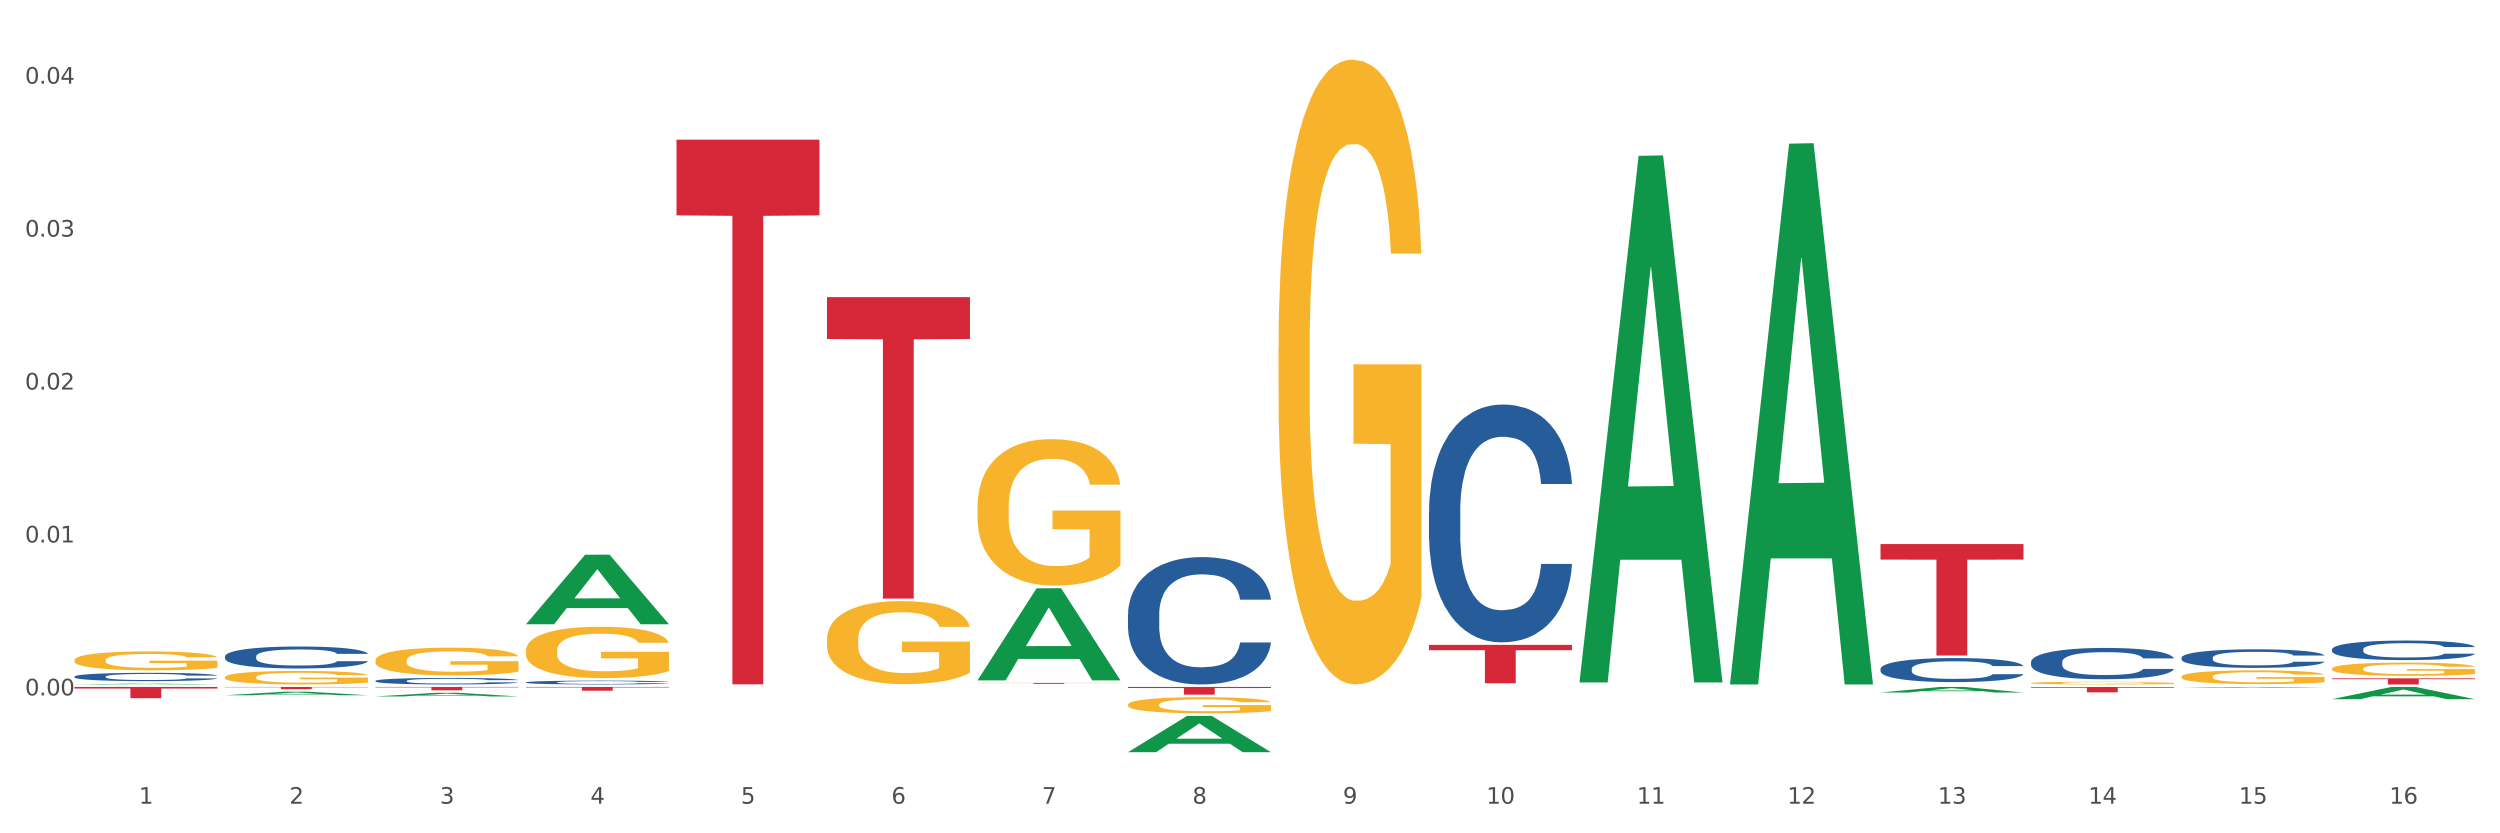 <?xml version="1.0" encoding="utf-8" standalone="no"?>
<!DOCTYPE svg PUBLIC "-//W3C//DTD SVG 1.1//EN"
  "http://www.w3.org/Graphics/SVG/1.1/DTD/svg11.dtd">
<svg xmlns:xlink="http://www.w3.org/1999/xlink" width="1080pt" height="360pt" viewBox="0 0 1080 360" xmlns="http://www.w3.org/2000/svg" version="1.1">
 <rect x="0" y="0" width="1080" height="360" fill="#333333" stroke="none"/>
 <defs>
  <style type="text/css">*{stroke-linejoin: round; stroke-linecap: butt}</style>
 </defs>
 <g id="figure_1">
  <g id="patch_1">
   <path d="M 0 360 
L 1080 360 
L 1080 0 
L 0 0 
z
" style="fill: #ffffff; stroke: #ffffff; stroke-linejoin: miter"/>
  </g>
  <g id="axes_1">
   <g id="matplotlib.axis_1">
    <g id="xtick_1">
     <g id="text_1">
      <!-- 1 -->
      <g style="fill: #4d4d4d" transform="translate(60.004 347.204) scale(0.096 -0.096)">
       <defs>
        <path id="DejaVuSans-31" d="M 794 531 
L 1825 531 
L 1825 4091 
L 703 3866 
L 703 4441 
L 1819 4666 
L 2450 4666 
L 2450 531 
L 3481 531 
L 3481 0 
L 794 0 
L 794 531 
z
" transform="scale(0.016)"/>
       </defs>
       <use xlink:href="#DejaVuSans-31"/>
      </g>
     </g>
    </g>
    <g id="xtick_2">
     <g id="text_2">
      <!-- 2 -->
      <g style="fill: #4d4d4d" transform="translate(125.021 347.204) scale(0.096 -0.096)">
       <defs>
        <path id="DejaVuSans-32" d="M 1228 531 
L 3431 531 
L 3431 0 
L 469 0 
L 469 531 
Q 828 903 1448 1529 
Q 2069 2156 2228 2338 
Q 2531 2678 2651 2914 
Q 2772 3150 2772 3378 
Q 2772 3750 2511 3984 
Q 2250 4219 1831 4219 
Q 1534 4219 1204 4116 
Q 875 4013 500 3803 
L 500 4441 
Q 881 4594 1212 4672 
Q 1544 4750 1819 4750 
Q 2544 4750 2975 4387 
Q 3406 4025 3406 3419 
Q 3406 3131 3298 2873 
Q 3191 2616 2906 2266 
Q 2828 2175 2409 1742 
Q 1991 1309 1228 531 
z
" transform="scale(0.016)"/>
       </defs>
       <use xlink:href="#DejaVuSans-32"/>
      </g>
     </g>
    </g>
    <g id="xtick_3">
     <g id="text_3">
      <!-- 3 -->
      <g style="fill: #4d4d4d" transform="translate(190.039 347.204) scale(0.096 -0.096)">
       <defs>
        <path id="DejaVuSans-33" d="M 2597 2516 
Q 3050 2419 3304 2112 
Q 3559 1806 3559 1356 
Q 3559 666 3084 287 
Q 2609 -91 1734 -91 
Q 1441 -91 1130 -33 
Q 819 25 488 141 
L 488 750 
Q 750 597 1062 519 
Q 1375 441 1716 441 
Q 2309 441 2620 675 
Q 2931 909 2931 1356 
Q 2931 1769 2642 2001 
Q 2353 2234 1838 2234 
L 1294 2234 
L 1294 2753 
L 1863 2753 
Q 2328 2753 2575 2939 
Q 2822 3125 2822 3475 
Q 2822 3834 2567 4026 
Q 2313 4219 1838 4219 
Q 1578 4219 1281 4162 
Q 984 4106 628 3988 
L 628 4550 
Q 988 4650 1302 4700 
Q 1616 4750 1894 4750 
Q 2613 4750 3031 4423 
Q 3450 4097 3450 3541 
Q 3450 3153 3228 2886 
Q 3006 2619 2597 2516 
z
" transform="scale(0.016)"/>
       </defs>
       <use xlink:href="#DejaVuSans-33"/>
      </g>
     </g>
    </g>
    <g id="xtick_4">
     <g id="text_4">
      <!-- 4 -->
      <g style="fill: #4d4d4d" transform="translate(255.056 347.204) scale(0.096 -0.096)">
       <defs>
        <path id="DejaVuSans-34" d="M 2419 4116 
L 825 1625 
L 2419 1625 
L 2419 4116 
z
M 2253 4666 
L 3047 4666 
L 3047 1625 
L 3713 1625 
L 3713 1100 
L 3047 1100 
L 3047 0 
L 2419 0 
L 2419 1100 
L 313 1100 
L 313 1709 
L 2253 4666 
z
" transform="scale(0.016)"/>
       </defs>
       <use xlink:href="#DejaVuSans-34"/>
      </g>
     </g>
    </g>
    <g id="xtick_5">
     <g id="text_5">
      <!-- 5 -->
      <g style="fill: #4d4d4d" transform="translate(320.073 347.204) scale(0.096 -0.096)">
       <defs>
        <path id="DejaVuSans-35" d="M 691 4666 
L 3169 4666 
L 3169 4134 
L 1269 4134 
L 1269 2991 
Q 1406 3038 1543 3061 
Q 1681 3084 1819 3084 
Q 2600 3084 3056 2656 
Q 3513 2228 3513 1497 
Q 3513 744 3044 326 
Q 2575 -91 1722 -91 
Q 1428 -91 1123 -41 
Q 819 9 494 109 
L 494 744 
Q 775 591 1075 516 
Q 1375 441 1709 441 
Q 2250 441 2565 725 
Q 2881 1009 2881 1497 
Q 2881 1984 2565 2268 
Q 2250 2553 1709 2553 
Q 1456 2553 1204 2497 
Q 953 2441 691 2322 
L 691 4666 
z
" transform="scale(0.016)"/>
       </defs>
       <use xlink:href="#DejaVuSans-35"/>
      </g>
     </g>
    </g>
    <g id="xtick_6">
     <g id="text_6">
      <!-- 6 -->
      <g style="fill: #4d4d4d" transform="translate(385.09 347.204) scale(0.096 -0.096)">
       <defs>
        <path id="DejaVuSans-36" d="M 2113 2584 
Q 1688 2584 1439 2293 
Q 1191 2003 1191 1497 
Q 1191 994 1439 701 
Q 1688 409 2113 409 
Q 2538 409 2786 701 
Q 3034 994 3034 1497 
Q 3034 2003 2786 2293 
Q 2538 2584 2113 2584 
z
M 3366 4563 
L 3366 3988 
Q 3128 4100 2886 4159 
Q 2644 4219 2406 4219 
Q 1781 4219 1451 3797 
Q 1122 3375 1075 2522 
Q 1259 2794 1537 2939 
Q 1816 3084 2150 3084 
Q 2853 3084 3261 2657 
Q 3669 2231 3669 1497 
Q 3669 778 3244 343 
Q 2819 -91 2113 -91 
Q 1303 -91 875 529 
Q 447 1150 447 2328 
Q 447 3434 972 4092 
Q 1497 4750 2381 4750 
Q 2619 4750 2861 4703 
Q 3103 4656 3366 4563 
z
" transform="scale(0.016)"/>
       </defs>
       <use xlink:href="#DejaVuSans-36"/>
      </g>
     </g>
    </g>
    <g id="xtick_7">
     <g id="text_7">
      <!-- 7 -->
      <g style="fill: #4d4d4d" transform="translate(450.108 347.204) scale(0.096 -0.096)">
       <defs>
        <path id="DejaVuSans-37" d="M 525 4666 
L 3525 4666 
L 3525 4397 
L 1831 0 
L 1172 0 
L 2766 4134 
L 525 4134 
L 525 4666 
z
" transform="scale(0.016)"/>
       </defs>
       <use xlink:href="#DejaVuSans-37"/>
      </g>
     </g>
    </g>
    <g id="xtick_8">
     <g id="text_8">
      <!-- 8 -->
      <g style="fill: #4d4d4d" transform="translate(515.125 347.204) scale(0.096 -0.096)">
       <defs>
        <path id="DejaVuSans-38" d="M 2034 2216 
Q 1584 2216 1326 1975 
Q 1069 1734 1069 1313 
Q 1069 891 1326 650 
Q 1584 409 2034 409 
Q 2484 409 2743 651 
Q 3003 894 3003 1313 
Q 3003 1734 2745 1975 
Q 2488 2216 2034 2216 
z
M 1403 2484 
Q 997 2584 770 2862 
Q 544 3141 544 3541 
Q 544 4100 942 4425 
Q 1341 4750 2034 4750 
Q 2731 4750 3128 4425 
Q 3525 4100 3525 3541 
Q 3525 3141 3298 2862 
Q 3072 2584 2669 2484 
Q 3125 2378 3379 2068 
Q 3634 1759 3634 1313 
Q 3634 634 3220 271 
Q 2806 -91 2034 -91 
Q 1263 -91 848 271 
Q 434 634 434 1313 
Q 434 1759 690 2068 
Q 947 2378 1403 2484 
z
M 1172 3481 
Q 1172 3119 1398 2916 
Q 1625 2713 2034 2713 
Q 2441 2713 2670 2916 
Q 2900 3119 2900 3481 
Q 2900 3844 2670 4047 
Q 2441 4250 2034 4250 
Q 1625 4250 1398 4047 
Q 1172 3844 1172 3481 
z
" transform="scale(0.016)"/>
       </defs>
       <use xlink:href="#DejaVuSans-38"/>
      </g>
     </g>
    </g>
    <g id="xtick_9">
     <g id="text_9">
      <!-- 9 -->
      <g style="fill: #4d4d4d" transform="translate(580.142 347.204) scale(0.096 -0.096)">
       <defs>
        <path id="DejaVuSans-39" d="M 703 97 
L 703 672 
Q 941 559 1184 500 
Q 1428 441 1663 441 
Q 2288 441 2617 861 
Q 2947 1281 2994 2138 
Q 2813 1869 2534 1725 
Q 2256 1581 1919 1581 
Q 1219 1581 811 2004 
Q 403 2428 403 3163 
Q 403 3881 828 4315 
Q 1253 4750 1959 4750 
Q 2769 4750 3195 4129 
Q 3622 3509 3622 2328 
Q 3622 1225 3098 567 
Q 2575 -91 1691 -91 
Q 1453 -91 1209 -44 
Q 966 3 703 97 
z
M 1959 2075 
Q 2384 2075 2632 2365 
Q 2881 2656 2881 3163 
Q 2881 3666 2632 3958 
Q 2384 4250 1959 4250 
Q 1534 4250 1286 3958 
Q 1038 3666 1038 3163 
Q 1038 2656 1286 2365 
Q 1534 2075 1959 2075 
z
" transform="scale(0.016)"/>
       </defs>
       <use xlink:href="#DejaVuSans-39"/>
      </g>
     </g>
    </g>
    <g id="xtick_10">
     <g id="text_10">
      <!-- 10 -->
      <g style="fill: #4d4d4d" transform="translate(642.105 347.204) scale(0.096 -0.096)">
       <defs>
        <path id="DejaVuSans-30" d="M 2034 4250 
Q 1547 4250 1301 3770 
Q 1056 3291 1056 2328 
Q 1056 1369 1301 889 
Q 1547 409 2034 409 
Q 2525 409 2770 889 
Q 3016 1369 3016 2328 
Q 3016 3291 2770 3770 
Q 2525 4250 2034 4250 
z
M 2034 4750 
Q 2819 4750 3233 4129 
Q 3647 3509 3647 2328 
Q 3647 1150 3233 529 
Q 2819 -91 2034 -91 
Q 1250 -91 836 529 
Q 422 1150 422 2328 
Q 422 3509 836 4129 
Q 1250 4750 2034 4750 
z
" transform="scale(0.016)"/>
       </defs>
       <use xlink:href="#DejaVuSans-31"/>
       <use xlink:href="#DejaVuSans-30" transform="translate(63.623 0)"/>
      </g>
     </g>
    </g>
    <g id="xtick_11">
     <g id="text_11">
      <!-- 11 -->
      <g style="fill: #4d4d4d" transform="translate(707.123 347.204) scale(0.096 -0.096)">
       <use xlink:href="#DejaVuSans-31"/>
       <use xlink:href="#DejaVuSans-31" transform="translate(63.623 0)"/>
      </g>
     </g>
    </g>
    <g id="xtick_12">
     <g id="text_12">
      <!-- 12 -->
      <g style="fill: #4d4d4d" transform="translate(772.14 347.204) scale(0.096 -0.096)">
       <use xlink:href="#DejaVuSans-31"/>
       <use xlink:href="#DejaVuSans-32" transform="translate(63.623 0)"/>
      </g>
     </g>
    </g>
    <g id="xtick_13">
     <g id="text_13">
      <!-- 13 -->
      <g style="fill: #4d4d4d" transform="translate(837.157 347.204) scale(0.096 -0.096)">
       <use xlink:href="#DejaVuSans-31"/>
       <use xlink:href="#DejaVuSans-33" transform="translate(63.623 0)"/>
      </g>
     </g>
    </g>
    <g id="xtick_14">
     <g id="text_14">
      <!-- 14 -->
      <g style="fill: #4d4d4d" transform="translate(902.174 347.204) scale(0.096 -0.096)">
       <use xlink:href="#DejaVuSans-31"/>
       <use xlink:href="#DejaVuSans-34" transform="translate(63.623 0)"/>
      </g>
     </g>
    </g>
    <g id="xtick_15">
     <g id="text_15">
      <!-- 15 -->
      <g style="fill: #4d4d4d" transform="translate(967.192 347.204) scale(0.096 -0.096)">
       <use xlink:href="#DejaVuSans-31"/>
       <use xlink:href="#DejaVuSans-35" transform="translate(63.623 0)"/>
      </g>
     </g>
    </g>
    <g id="xtick_16">
     <g id="text_16">
      <!-- 16 -->
      <g style="fill: #4d4d4d" transform="translate(1032.209 347.204) scale(0.096 -0.096)">
       <use xlink:href="#DejaVuSans-31"/>
       <use xlink:href="#DejaVuSans-36" transform="translate(63.623 0)"/>
      </g>
     </g>
    </g>
    <g id="xtick_17"/>
    <g id="xtick_18"/>
    <g id="xtick_19"/>
    <g id="xtick_20"/>
    <g id="xtick_21"/>
    <g id="xtick_22"/>
    <g id="xtick_23"/>
    <g id="xtick_24"/>
    <g id="xtick_25"/>
    <g id="xtick_26"/>
    <g id="xtick_27"/>
    <g id="xtick_28"/>
    <g id="xtick_29"/>
    <g id="xtick_30"/>
    <g id="xtick_31"/>
   </g>
   <g id="matplotlib.axis_2">
    <g id="ytick_1">
     <g id="text_17">
      <!-- 0.00 -->
      <g style="fill: #4d4d4d" transform="translate(10.8 300.413) scale(0.096 -0.096)">
       <defs>
        <path id="DejaVuSans-2e" d="M 684 794 
L 1344 794 
L 1344 0 
L 684 0 
L 684 794 
z
" transform="scale(0.016)"/>
       </defs>
       <use xlink:href="#DejaVuSans-30"/>
       <use xlink:href="#DejaVuSans-2e" transform="translate(63.623 0)"/>
       <use xlink:href="#DejaVuSans-30" transform="translate(95.41 0)"/>
       <use xlink:href="#DejaVuSans-30" transform="translate(159.033 0)"/>
      </g>
     </g>
    </g>
    <g id="ytick_2">
     <g id="text_18">
      <!-- 0.01 -->
      <g style="fill: #4d4d4d" transform="translate(10.8 234.347) scale(0.096 -0.096)">
       <use xlink:href="#DejaVuSans-30"/>
       <use xlink:href="#DejaVuSans-2e" transform="translate(63.623 0)"/>
       <use xlink:href="#DejaVuSans-30" transform="translate(95.41 0)"/>
       <use xlink:href="#DejaVuSans-31" transform="translate(159.033 0)"/>
      </g>
     </g>
    </g>
    <g id="ytick_3">
     <g id="text_19">
      <!-- 0.02 -->
      <g style="fill: #4d4d4d" transform="translate(10.8 168.282) scale(0.096 -0.096)">
       <use xlink:href="#DejaVuSans-30"/>
       <use xlink:href="#DejaVuSans-2e" transform="translate(63.623 0)"/>
       <use xlink:href="#DejaVuSans-30" transform="translate(95.41 0)"/>
       <use xlink:href="#DejaVuSans-32" transform="translate(159.033 0)"/>
      </g>
     </g>
    </g>
    <g id="ytick_4">
     <g id="text_20">
      <!-- 0.03 -->
      <g style="fill: #4d4d4d" transform="translate(10.8 102.216) scale(0.096 -0.096)">
       <use xlink:href="#DejaVuSans-30"/>
       <use xlink:href="#DejaVuSans-2e" transform="translate(63.623 0)"/>
       <use xlink:href="#DejaVuSans-30" transform="translate(95.41 0)"/>
       <use xlink:href="#DejaVuSans-33" transform="translate(159.033 0)"/>
      </g>
     </g>
    </g>
    <g id="ytick_5">
     <g id="text_21">
      <!-- 0.04 -->
      <g style="fill: #4d4d4d" transform="translate(10.8 36.151) scale(0.096 -0.096)">
       <use xlink:href="#DejaVuSans-30"/>
       <use xlink:href="#DejaVuSans-2e" transform="translate(63.623 0)"/>
       <use xlink:href="#DejaVuSans-30" transform="translate(95.41 0)"/>
       <use xlink:href="#DejaVuSans-34" transform="translate(159.033 0)"/>
      </g>
     </g>
    </g>
    <g id="ytick_6"/>
    <g id="ytick_7"/>
    <g id="ytick_8"/>
    <g id="ytick_9"/>
    <g id="ytick_10"/>
   </g>
   <g id="PolyCollection_1">
    <path d="M 32.175 295.681 
L 32.239 295.681 
L 57.709 295.332 
L 68.28 295.332 
L 93.941 295.682 
L 81.715 295.682 
L 76.176 295.6 
L 49.877 295.6 
L 49.686 295.602 
L 44.337 295.682 
L 32.175 295.682 
L 32.175 295.681 
L 53.188 295.552 
L 72.864 295.551 
L 63.122 295.406 
L 62.995 295.406 
L 62.867 295.407 
L 53.125 295.551 
L 53.188 295.552 
L 32.175 295.681 
z
" clip-path="url(#p6e0e49b7fc)" style="fill: #109648"/>
    <path d="M 812.382 235.05 
L 874.148 235.05 
L 874.148 241.74 
L 849.852 241.786 
L 849.852 283.194 
L 836.532 283.194 
L 836.532 241.786 
L 812.382 241.74 
L 812.382 235.095 
L 812.382 235.05 
z
" clip-path="url(#p6e0e49b7fc)" style="fill: #d62839"/>
    <path d="M 32.175 285.191 
L 32.248 285.184 
L 32.248 284.916 
L 32.394 284.685 
L 33.123 284.126 
L 34.217 283.664 
L 35.019 283.419 
L 35.821 283.217 
L 36.769 283.016 
L 37.936 282.808 
L 40.051 282.502 
L 41.363 282.346 
L 42.968 282.182 
L 45.885 281.944 
L 47.999 281.81 
L 50.187 281.698 
L 53.76 281.564 
L 56.094 281.504 
L 58.573 281.459 
L 61.563 281.43 
L 63.824 281.422 
L 68.783 281.445 
L 73.012 281.512 
L 75.054 281.564 
L 77.679 281.653 
L 79.065 281.713 
L 81.326 281.832 
L 83.659 281.988 
L 85.263 282.122 
L 87.67 282.376 
L 89.493 282.629 
L 91.17 282.942 
L 92.045 283.158 
L 92.702 283.359 
L 93.285 283.59 
L 93.868 283.955 
L 80.742 283.955 
L 80.232 283.694 
L 79.43 283.448 
L 78.263 283.21 
L 77.242 283.061 
L 75.492 282.875 
L 73.887 282.756 
L 72.21 282.666 
L 70.168 282.592 
L 68.564 282.554 
L 66.303 282.525 
L 61.855 282.532 
L 58.865 282.592 
L 56.823 282.666 
L 55.511 282.733 
L 54.344 282.808 
L 53.031 282.912 
L 51.5 283.068 
L 50.406 283.21 
L 49.312 283.389 
L 48.437 283.568 
L 47.635 283.776 
L 46.979 284 
L 46.468 284.23 
L 46.031 284.514 
L 45.666 284.983 
L 45.666 286.003 
L 45.812 286.234 
L 46.176 286.54 
L 46.614 286.771 
L 47.343 287.046 
L 47.999 287.232 
L 49.239 287.501 
L 50.625 287.724 
L 51.719 287.866 
L 52.812 287.985 
L 54.708 288.149 
L 56.823 288.283 
L 58.646 288.365 
L 61.126 288.439 
L 62.803 288.469 
L 64.261 288.484 
L 67.835 288.484 
L 70.387 288.462 
L 73.231 288.409 
L 75.419 288.342 
L 77.242 288.26 
L 79.284 288.126 
L 80.596 288 
L 80.596 286.443 
L 64.553 286.435 
L 64.553 285.4 
L 93.941 285.4 
L 93.941 288.439 
L 92.702 288.596 
L 91.316 288.737 
L 89.858 288.864 
L 87.67 289.02 
L 85.045 289.169 
L 82.711 289.274 
L 80.232 289.363 
L 77.315 289.445 
L 73.523 289.519 
L 71.189 289.549 
L 68.272 289.572 
L 64.845 289.579 
L 61.855 289.564 
L 58.938 289.527 
L 55.875 289.46 
L 52.885 289.363 
L 50.625 289.266 
L 48.364 289.147 
L 45.958 288.99 
L 44.062 288.841 
L 42.603 288.707 
L 40.999 288.536 
L 39.249 288.313 
L 37.936 288.111 
L 36.769 287.903 
L 35.529 287.635 
L 34.654 287.404 
L 33.779 287.113 
L 33.269 286.897 
L 32.685 286.562 
L 32.248 286.093 
L 32.175 285.191 
z
" clip-path="url(#p6e0e49b7fc)" style="fill: #f7b32b"/>
    <path d="M 487.296 296.766 
L 549.062 296.766 
L 549.062 297.23 
L 524.765 297.234 
L 524.765 300.11 
L 511.446 300.11 
L 511.446 297.234 
L 487.296 297.23 
L 487.296 296.769 
L 487.296 296.766 
z
" clip-path="url(#p6e0e49b7fc)" style="fill: #d62839"/>
    <path d="M 422.278 295.019 
L 484.045 295.019 
L 484.045 295.075 
L 459.748 295.075 
L 459.748 295.421 
L 446.429 295.421 
L 446.429 295.075 
L 422.278 295.075 
L 422.278 295.019 
L 422.278 295.019 
z
" clip-path="url(#p6e0e49b7fc)" style="fill: #d62839"/>
    <path d="M 357.261 128.354 
L 419.028 128.354 
L 419.028 146.452 
L 394.731 146.575 
L 394.731 258.588 
L 381.412 258.588 
L 381.412 146.575 
L 357.261 146.452 
L 357.261 128.476 
L 357.261 128.354 
z
" clip-path="url(#p6e0e49b7fc)" style="fill: #d62839"/>
    <path d="M 292.244 60.324 
L 354.01 60.324 
L 354.01 93.026 
L 329.714 93.247 
L 329.714 295.642 
L 316.394 295.642 
L 316.394 93.247 
L 292.244 93.026 
L 292.244 60.545 
L 292.244 60.324 
z
" clip-path="url(#p6e0e49b7fc)" style="fill: #d62839"/>
    <path d="M 227.227 296.766 
L 288.993 296.766 
L 288.993 296.991 
L 264.696 296.993 
L 264.696 298.39 
L 251.377 298.39 
L 251.377 296.993 
L 227.227 296.991 
L 227.227 296.767 
L 227.227 296.766 
z
" clip-path="url(#p6e0e49b7fc)" style="fill: #d62839"/>
    <path d="M 162.209 296.766 
L 223.976 296.766 
L 223.976 296.967 
L 199.679 296.969 
L 199.679 298.216 
L 186.36 298.216 
L 186.36 296.969 
L 162.209 296.967 
L 162.209 296.767 
L 162.209 296.766 
z
" clip-path="url(#p6e0e49b7fc)" style="fill: #d62839"/>
    <path d="M 97.192 296.766 
L 158.959 296.766 
L 158.959 296.9 
L 134.662 296.901 
L 134.662 297.735 
L 121.343 297.735 
L 121.343 296.901 
L 97.192 296.9 
L 97.192 296.767 
L 97.192 296.766 
z
" clip-path="url(#p6e0e49b7fc)" style="fill: #d62839"/>
    <path d="M 32.175 296.766 
L 93.941 296.766 
L 93.941 297.441 
L 69.645 297.446 
L 69.645 301.626 
L 56.325 301.626 
L 56.325 297.446 
L 32.175 297.441 
L 32.175 296.77 
L 32.175 296.766 
z
" clip-path="url(#p6e0e49b7fc)" style="fill: #d62839"/>
    <path d="M 32.175 292.274 
L 32.248 292.27 
L 32.248 292.179 
L 32.467 292.054 
L 33.27 291.825 
L 34.292 291.652 
L 36.045 291.449 
L 36.994 291.364 
L 38.235 291.269 
L 40.79 291.115 
L 43.711 290.984 
L 45.755 290.912 
L 47.288 290.866 
L 50.72 290.784 
L 52.691 290.748 
L 54.735 290.719 
L 56.487 290.699 
L 59.408 290.676 
L 61.744 290.666 
L 64.445 290.663 
L 66.709 290.666 
L 69.702 290.679 
L 74.083 290.719 
L 75.762 290.742 
L 78.025 290.781 
L 80.362 290.833 
L 82.26 290.886 
L 84.45 290.961 
L 86.713 291.059 
L 88.904 291.183 
L 90.437 291.298 
L 91.678 291.419 
L 92.773 291.566 
L 93.576 291.727 
L 93.941 291.861 
L 80.581 291.861 
L 80.216 291.74 
L 79.485 291.609 
L 78.755 291.521 
L 77.952 291.449 
L 76.711 291.367 
L 75.616 291.314 
L 73.791 291.252 
L 72.111 291.213 
L 70.724 291.19 
L 69.045 291.17 
L 65.468 291.151 
L 62.912 291.151 
L 61.306 291.157 
L 59.335 291.174 
L 57.655 291.197 
L 55.684 291.236 
L 54.151 291.278 
L 52.618 291.334 
L 51.742 291.373 
L 50.427 291.445 
L 49.551 291.504 
L 48.383 291.606 
L 47.726 291.678 
L 46.558 291.864 
L 46.047 292.002 
L 45.828 292.097 
L 45.682 292.202 
L 45.682 292.712 
L 46.12 292.941 
L 46.485 293.04 
L 47.069 293.151 
L 48.164 293.295 
L 49.77 293.436 
L 51.45 293.537 
L 52.837 293.599 
L 54.151 293.645 
L 55.465 293.681 
L 57.071 293.714 
L 58.386 293.734 
L 60.357 293.753 
L 62.693 293.763 
L 64.518 293.763 
L 68.242 293.747 
L 69.921 293.73 
L 71.527 293.707 
L 73.28 293.671 
L 74.667 293.632 
L 75.47 293.603 
L 76.784 293.54 
L 77.806 293.475 
L 78.682 293.4 
L 79.266 293.334 
L 79.923 293.236 
L 80.435 293.125 
L 80.581 293.066 
L 93.941 293.066 
L 93.649 293.184 
L 93.138 293.298 
L 92.116 293.452 
L 91.313 293.54 
L 90.072 293.649 
L 88.758 293.74 
L 86.932 293.842 
L 85.253 293.917 
L 83.501 293.982 
L 81.603 294.041 
L 78.171 294.123 
L 76.93 294.146 
L 74.302 294.185 
L 72.257 294.208 
L 69.264 294.231 
L 66.198 294.244 
L 62.985 294.248 
L 60.138 294.241 
L 56.998 294.221 
L 55.027 294.202 
L 52.837 294.172 
L 50.281 294.126 
L 47.872 294.071 
L 45.609 294.005 
L 43.492 293.93 
L 41.52 293.845 
L 38.965 293.704 
L 37.067 293.567 
L 35.679 293.439 
L 34.73 293.331 
L 33.781 293.193 
L 33.27 293.099 
L 32.467 292.869 
L 32.175 292.657 
L 32.175 292.274 
z
" clip-path="url(#p6e0e49b7fc)" style="fill: #255c99"/>
    <path d="M 97.192 283.552 
L 97.265 283.544 
L 97.265 283.301 
L 97.484 282.972 
L 98.287 282.366 
L 99.31 281.907 
L 101.062 281.37 
L 102.011 281.144 
L 103.252 280.893 
L 105.807 280.486 
L 108.728 280.139 
L 110.772 279.949 
L 112.305 279.828 
L 115.737 279.611 
L 117.708 279.516 
L 119.752 279.438 
L 121.505 279.386 
L 124.425 279.325 
L 126.761 279.299 
L 129.463 279.291 
L 131.726 279.299 
L 134.719 279.334 
L 139.1 279.438 
L 140.779 279.498 
L 143.042 279.602 
L 145.379 279.741 
L 147.277 279.88 
L 149.467 280.079 
L 151.731 280.339 
L 153.921 280.668 
L 155.454 280.971 
L 156.695 281.292 
L 157.79 281.681 
L 158.594 282.106 
L 158.959 282.461 
L 145.598 282.461 
L 145.233 282.14 
L 144.503 281.794 
L 143.773 281.56 
L 142.969 281.37 
L 141.728 281.153 
L 140.633 281.014 
L 138.808 280.85 
L 137.129 280.746 
L 135.741 280.685 
L 134.062 280.633 
L 130.485 280.581 
L 127.929 280.581 
L 126.323 280.599 
L 124.352 280.642 
L 122.673 280.703 
L 120.701 280.806 
L 119.168 280.919 
L 117.635 281.066 
L 116.759 281.17 
L 115.445 281.361 
L 114.569 281.517 
L 113.4 281.785 
L 112.743 281.976 
L 111.575 282.47 
L 111.064 282.833 
L 110.845 283.085 
L 110.699 283.362 
L 110.699 284.713 
L 111.137 285.32 
L 111.502 285.579 
L 112.086 285.874 
L 113.181 286.255 
L 114.788 286.628 
L 116.467 286.896 
L 117.854 287.061 
L 119.168 287.182 
L 120.482 287.277 
L 122.089 287.364 
L 123.403 287.416 
L 125.374 287.468 
L 127.71 287.494 
L 129.536 287.494 
L 133.259 287.45 
L 134.938 287.407 
L 136.545 287.347 
L 138.297 287.251 
L 139.684 287.147 
L 140.487 287.069 
L 141.801 286.905 
L 142.823 286.732 
L 143.7 286.532 
L 144.284 286.359 
L 144.941 286.099 
L 145.452 285.805 
L 145.598 285.649 
L 158.959 285.649 
L 158.667 285.961 
L 158.156 286.264 
L 157.133 286.671 
L 156.33 286.905 
L 155.089 287.191 
L 153.775 287.433 
L 151.95 287.702 
L 150.27 287.901 
L 148.518 288.074 
L 146.62 288.23 
L 143.188 288.447 
L 141.947 288.507 
L 139.319 288.611 
L 137.275 288.672 
L 134.281 288.733 
L 131.215 288.767 
L 128.002 288.776 
L 125.155 288.759 
L 122.016 288.707 
L 120.044 288.655 
L 117.854 288.577 
L 115.299 288.455 
L 112.889 288.308 
L 110.626 288.135 
L 108.509 287.936 
L 106.538 287.71 
L 103.982 287.338 
L 102.084 286.974 
L 100.697 286.636 
L 99.748 286.35 
L 98.798 285.987 
L 98.287 285.735 
L 97.484 285.129 
L 97.192 284.566 
L 97.192 283.552 
z
" clip-path="url(#p6e0e49b7fc)" style="fill: #255c99"/>
    <path d="M 162.209 294.132 
L 162.282 294.13 
L 162.282 294.058 
L 162.502 293.96 
L 163.305 293.78 
L 164.327 293.644 
L 166.079 293.485 
L 167.028 293.418 
L 168.269 293.343 
L 170.825 293.223 
L 173.745 293.12 
L 175.789 293.063 
L 177.323 293.027 
L 180.754 292.963 
L 182.725 292.935 
L 184.77 292.912 
L 186.522 292.896 
L 189.442 292.878 
L 191.778 292.871 
L 194.48 292.868 
L 196.743 292.871 
L 199.737 292.881 
L 204.117 292.912 
L 205.796 292.93 
L 208.06 292.961 
L 210.396 293.002 
L 212.294 293.043 
L 214.485 293.102 
L 216.748 293.179 
L 218.938 293.277 
L 220.471 293.367 
L 221.713 293.462 
L 222.808 293.577 
L 223.611 293.703 
L 223.976 293.809 
L 210.615 293.809 
L 210.25 293.713 
L 209.52 293.611 
L 208.79 293.541 
L 207.987 293.485 
L 206.746 293.421 
L 205.65 293.379 
L 203.825 293.331 
L 202.146 293.3 
L 200.759 293.282 
L 199.079 293.266 
L 195.502 293.251 
L 192.947 293.251 
L 191.34 293.256 
L 189.369 293.269 
L 187.69 293.287 
L 185.719 293.318 
L 184.185 293.351 
L 182.652 293.395 
L 181.776 293.426 
L 180.462 293.482 
L 179.586 293.528 
L 178.418 293.608 
L 177.761 293.665 
L 176.592 293.811 
L 176.081 293.919 
L 175.862 293.994 
L 175.716 294.076 
L 175.716 294.477 
L 176.154 294.656 
L 176.519 294.734 
L 177.104 294.821 
L 178.199 294.934 
L 179.805 295.044 
L 181.484 295.124 
L 182.871 295.173 
L 184.185 295.209 
L 185.5 295.237 
L 187.106 295.263 
L 188.42 295.278 
L 190.391 295.294 
L 192.728 295.301 
L 194.553 295.301 
L 198.276 295.289 
L 199.956 295.276 
L 201.562 295.258 
L 203.314 295.229 
L 204.701 295.199 
L 205.504 295.176 
L 206.819 295.127 
L 207.841 295.075 
L 208.717 295.016 
L 209.301 294.965 
L 209.958 294.888 
L 210.469 294.8 
L 210.615 294.754 
L 223.976 294.754 
L 223.684 294.847 
L 223.173 294.937 
L 222.151 295.057 
L 221.348 295.127 
L 220.106 295.211 
L 218.792 295.283 
L 216.967 295.363 
L 215.288 295.422 
L 213.535 295.474 
L 211.637 295.52 
L 208.206 295.584 
L 206.965 295.602 
L 204.336 295.633 
L 202.292 295.651 
L 199.299 295.669 
L 196.232 295.679 
L 193.02 295.682 
L 190.172 295.677 
L 187.033 295.661 
L 185.062 295.646 
L 182.871 295.623 
L 180.316 295.587 
L 177.907 295.543 
L 175.643 295.492 
L 173.526 295.432 
L 171.555 295.366 
L 168.999 295.255 
L 167.101 295.147 
L 165.714 295.047 
L 164.765 294.962 
L 163.816 294.854 
L 163.305 294.78 
L 162.502 294.6 
L 162.209 294.433 
L 162.209 294.132 
z
" clip-path="url(#p6e0e49b7fc)" style="fill: #255c99"/>
    <path d="M 227.227 294.773 
L 227.3 294.771 
L 227.3 294.729 
L 227.519 294.672 
L 228.322 294.566 
L 229.344 294.486 
L 231.096 294.393 
L 232.045 294.354 
L 233.287 294.31 
L 235.842 294.239 
L 238.762 294.179 
L 240.807 294.146 
L 242.34 294.125 
L 245.771 294.087 
L 247.743 294.07 
L 249.787 294.057 
L 251.539 294.048 
L 254.459 294.037 
L 256.796 294.033 
L 259.497 294.031 
L 261.76 294.033 
L 264.754 294.039 
L 269.134 294.057 
L 270.814 294.067 
L 273.077 294.086 
L 275.413 294.11 
L 277.312 294.134 
L 279.502 294.168 
L 281.765 294.214 
L 283.955 294.271 
L 285.489 294.324 
L 286.73 294.379 
L 287.825 294.447 
L 288.628 294.521 
L 288.993 294.583 
L 275.632 294.583 
L 275.267 294.527 
L 274.537 294.467 
L 273.807 294.426 
L 273.004 294.393 
L 271.763 294.355 
L 270.668 294.331 
L 268.842 294.303 
L 267.163 294.285 
L 265.776 294.274 
L 264.097 294.265 
L 260.519 294.256 
L 257.964 294.256 
L 256.358 294.259 
L 254.386 294.266 
L 252.707 294.277 
L 250.736 294.295 
L 249.203 294.315 
L 247.669 294.34 
L 246.793 294.358 
L 245.479 294.392 
L 244.603 294.419 
L 243.435 294.465 
L 242.778 294.499 
L 241.61 294.584 
L 241.099 294.648 
L 240.88 294.691 
L 240.734 294.74 
L 240.734 294.975 
L 241.172 295.08 
L 241.537 295.126 
L 242.121 295.177 
L 243.216 295.243 
L 244.822 295.308 
L 246.501 295.355 
L 247.889 295.383 
L 249.203 295.404 
L 250.517 295.421 
L 252.123 295.436 
L 253.437 295.445 
L 255.409 295.454 
L 257.745 295.459 
L 259.57 295.459 
L 263.294 295.451 
L 264.973 295.444 
L 266.579 295.433 
L 268.331 295.416 
L 269.718 295.398 
L 270.522 295.385 
L 271.836 295.356 
L 272.858 295.326 
L 273.734 295.291 
L 274.318 295.261 
L 274.975 295.216 
L 275.486 295.165 
L 275.632 295.138 
L 288.993 295.138 
L 288.701 295.192 
L 288.19 295.245 
L 287.168 295.315 
L 286.365 295.356 
L 285.124 295.406 
L 283.809 295.448 
L 281.984 295.495 
L 280.305 295.529 
L 278.553 295.56 
L 276.654 295.587 
L 273.223 295.624 
L 271.982 295.635 
L 269.353 295.653 
L 267.309 295.664 
L 264.316 295.674 
L 261.249 295.68 
L 258.037 295.682 
L 255.19 295.679 
L 252.05 295.67 
L 250.079 295.661 
L 247.889 295.647 
L 245.333 295.626 
L 242.924 295.6 
L 240.661 295.57 
L 238.543 295.536 
L 236.572 295.496 
L 234.017 295.432 
L 232.118 295.368 
L 230.731 295.309 
L 229.782 295.26 
L 228.833 295.196 
L 228.322 295.153 
L 227.519 295.047 
L 227.227 294.949 
L 227.227 294.773 
z
" clip-path="url(#p6e0e49b7fc)" style="fill: #255c99"/>
    <path d="M 877.399 296.788 
L 939.166 296.788 
L 939.166 297.107 
L 914.869 297.109 
L 914.869 299.079 
L 901.549 299.079 
L 901.549 297.109 
L 877.399 297.107 
L 877.399 296.79 
L 877.399 296.788 
z
" clip-path="url(#p6e0e49b7fc)" style="fill: #d62839"/>
    <path d="M 487.296 265.385 
L 487.369 265.335 
L 487.369 263.928 
L 487.588 262.019 
L 488.391 258.502 
L 489.413 255.839 
L 491.165 252.724 
L 492.114 251.417 
L 493.356 249.96 
L 495.911 247.599 
L 498.831 245.589 
L 500.876 244.484 
L 502.409 243.78 
L 505.84 242.524 
L 507.811 241.972 
L 509.856 241.52 
L 511.608 241.218 
L 514.528 240.866 
L 516.865 240.716 
L 519.566 240.665 
L 521.829 240.716 
L 524.823 240.917 
L 529.203 241.52 
L 530.883 241.871 
L 533.146 242.474 
L 535.482 243.278 
L 537.38 244.082 
L 539.571 245.238 
L 541.834 246.745 
L 544.024 248.654 
L 545.558 250.413 
L 546.799 252.272 
L 547.894 254.533 
L 548.697 256.994 
L 549.062 259.054 
L 535.701 259.054 
L 535.336 257.195 
L 534.606 255.186 
L 533.876 253.829 
L 533.073 252.724 
L 531.832 251.468 
L 530.737 250.664 
L 528.911 249.709 
L 527.232 249.106 
L 525.845 248.755 
L 524.166 248.453 
L 520.588 248.152 
L 518.033 248.152 
L 516.427 248.252 
L 514.455 248.503 
L 512.776 248.855 
L 510.805 249.458 
L 509.272 250.111 
L 507.738 250.965 
L 506.862 251.568 
L 505.548 252.674 
L 504.672 253.578 
L 503.504 255.135 
L 502.847 256.241 
L 501.679 259.105 
L 501.168 261.215 
L 500.949 262.672 
L 500.803 264.28 
L 500.803 272.118 
L 501.241 275.635 
L 501.606 277.142 
L 502.19 278.85 
L 503.285 281.061 
L 504.891 283.221 
L 506.57 284.779 
L 507.957 285.734 
L 509.272 286.437 
L 510.586 286.99 
L 512.192 287.492 
L 513.506 287.794 
L 515.478 288.095 
L 517.814 288.246 
L 519.639 288.246 
L 523.363 287.995 
L 525.042 287.743 
L 526.648 287.392 
L 528.4 286.839 
L 529.787 286.236 
L 530.591 285.784 
L 531.905 284.829 
L 532.927 283.824 
L 533.803 282.669 
L 534.387 281.664 
L 535.044 280.157 
L 535.555 278.448 
L 535.701 277.544 
L 549.062 277.544 
L 548.77 279.353 
L 548.259 281.111 
L 547.237 283.473 
L 546.434 284.829 
L 545.193 286.487 
L 543.878 287.894 
L 542.053 289.452 
L 540.374 290.607 
L 538.622 291.612 
L 536.723 292.516 
L 533.292 293.772 
L 532.051 294.124 
L 529.422 294.727 
L 527.378 295.079 
L 524.385 295.431 
L 521.318 295.631 
L 518.106 295.682 
L 515.258 295.581 
L 512.119 295.28 
L 510.148 294.978 
L 507.957 294.526 
L 505.402 293.823 
L 502.993 292.969 
L 500.73 291.964 
L 498.612 290.808 
L 496.641 289.502 
L 494.086 287.341 
L 492.187 285.231 
L 490.8 283.272 
L 489.851 281.614 
L 488.902 279.503 
L 488.391 278.046 
L 487.588 274.529 
L 487.296 271.264 
L 487.296 265.385 
z
" clip-path="url(#p6e0e49b7fc)" style="fill: #255c99"/>
    <path d="M 812.382 288.947 
L 812.455 288.938 
L 812.455 288.672 
L 812.674 288.311 
L 813.477 287.647 
L 814.499 287.144 
L 816.251 286.556 
L 817.201 286.309 
L 818.442 286.034 
L 820.997 285.588 
L 823.917 285.208 
L 825.962 284.999 
L 827.495 284.867 
L 830.926 284.629 
L 832.898 284.525 
L 834.942 284.44 
L 836.694 284.383 
L 839.615 284.316 
L 841.951 284.288 
L 844.652 284.278 
L 846.916 284.288 
L 849.909 284.326 
L 854.29 284.44 
L 855.969 284.506 
L 858.232 284.62 
L 860.568 284.772 
L 862.467 284.923 
L 864.657 285.142 
L 866.92 285.426 
L 869.111 285.787 
L 870.644 286.119 
L 871.885 286.47 
L 872.98 286.897 
L 873.783 287.362 
L 874.148 287.751 
L 860.787 287.751 
L 860.422 287.4 
L 859.692 287.021 
L 858.962 286.764 
L 858.159 286.556 
L 856.918 286.318 
L 855.823 286.167 
L 853.998 285.986 
L 852.318 285.872 
L 850.931 285.806 
L 849.252 285.749 
L 845.674 285.692 
L 843.119 285.692 
L 841.513 285.711 
L 839.542 285.759 
L 837.862 285.825 
L 835.891 285.939 
L 834.358 286.062 
L 832.825 286.224 
L 831.949 286.337 
L 830.634 286.546 
L 829.758 286.717 
L 828.59 287.011 
L 827.933 287.22 
L 826.765 287.761 
L 826.254 288.159 
L 826.035 288.435 
L 825.889 288.738 
L 825.889 290.219 
L 826.327 290.883 
L 826.692 291.168 
L 827.276 291.49 
L 828.371 291.908 
L 829.977 292.316 
L 831.657 292.61 
L 833.044 292.79 
L 834.358 292.923 
L 835.672 293.027 
L 837.278 293.122 
L 838.592 293.179 
L 840.564 293.236 
L 842.9 293.265 
L 844.725 293.265 
L 848.449 293.217 
L 850.128 293.17 
L 851.734 293.103 
L 853.486 292.999 
L 854.874 292.885 
L 855.677 292.8 
L 856.991 292.619 
L 858.013 292.43 
L 858.889 292.211 
L 859.473 292.022 
L 860.13 291.737 
L 860.641 291.414 
L 860.787 291.243 
L 874.148 291.243 
L 873.856 291.585 
L 873.345 291.917 
L 872.323 292.363 
L 871.52 292.619 
L 870.279 292.933 
L 868.965 293.198 
L 867.139 293.492 
L 865.46 293.711 
L 863.708 293.901 
L 861.81 294.071 
L 858.378 294.309 
L 857.137 294.375 
L 854.509 294.489 
L 852.464 294.555 
L 849.471 294.622 
L 846.405 294.66 
L 843.192 294.669 
L 840.345 294.65 
L 837.205 294.593 
L 835.234 294.536 
L 833.044 294.451 
L 830.488 294.318 
L 828.079 294.157 
L 825.816 293.967 
L 823.698 293.749 
L 821.727 293.502 
L 819.172 293.094 
L 817.274 292.695 
L 815.886 292.325 
L 814.937 292.012 
L 813.988 291.614 
L 813.477 291.338 
L 812.674 290.674 
L 812.382 290.057 
L 812.382 288.947 
z
" clip-path="url(#p6e0e49b7fc)" style="fill: #255c99"/>
    <path d="M 877.399 285.984 
L 877.472 285.971 
L 877.472 285.625 
L 877.691 285.156 
L 878.494 284.291 
L 879.516 283.636 
L 881.269 282.87 
L 882.218 282.549 
L 883.459 282.191 
L 886.014 281.61 
L 888.935 281.116 
L 890.979 280.844 
L 892.512 280.671 
L 895.944 280.362 
L 897.915 280.226 
L 899.959 280.115 
L 901.711 280.041 
L 904.632 279.955 
L 906.968 279.918 
L 909.67 279.905 
L 911.933 279.918 
L 914.926 279.967 
L 919.307 280.115 
L 920.986 280.202 
L 923.249 280.35 
L 925.586 280.548 
L 927.484 280.745 
L 929.674 281.03 
L 931.938 281.4 
L 934.128 281.87 
L 935.661 282.302 
L 936.902 282.759 
L 937.997 283.315 
L 938.8 283.921 
L 939.166 284.427 
L 925.805 284.427 
L 925.44 283.97 
L 924.71 283.476 
L 923.979 283.142 
L 923.176 282.87 
L 921.935 282.562 
L 920.84 282.364 
L 919.015 282.129 
L 917.336 281.981 
L 915.948 281.894 
L 914.269 281.82 
L 910.692 281.746 
L 908.136 281.746 
L 906.53 281.771 
L 904.559 281.833 
L 902.88 281.919 
L 900.908 282.067 
L 899.375 282.228 
L 897.842 282.438 
L 896.966 282.586 
L 895.652 282.858 
L 894.775 283.08 
L 893.607 283.463 
L 892.95 283.735 
L 891.782 284.439 
L 891.271 284.958 
L 891.052 285.317 
L 890.906 285.712 
L 890.906 287.639 
L 891.344 288.504 
L 891.709 288.875 
L 892.293 289.295 
L 893.388 289.838 
L 894.995 290.37 
L 896.674 290.753 
L 898.061 290.987 
L 899.375 291.16 
L 900.689 291.296 
L 902.296 291.42 
L 903.61 291.494 
L 905.581 291.568 
L 907.917 291.605 
L 909.743 291.605 
L 913.466 291.543 
L 915.145 291.482 
L 916.751 291.395 
L 918.504 291.259 
L 919.891 291.111 
L 920.694 291 
L 922.008 290.765 
L 923.03 290.518 
L 923.906 290.234 
L 924.491 289.987 
L 925.148 289.616 
L 925.659 289.196 
L 925.805 288.974 
L 939.166 288.974 
L 938.873 289.418 
L 938.362 289.851 
L 937.34 290.431 
L 936.537 290.765 
L 935.296 291.173 
L 933.982 291.519 
L 932.157 291.902 
L 930.477 292.186 
L 928.725 292.433 
L 926.827 292.655 
L 923.395 292.964 
L 922.154 293.051 
L 919.526 293.199 
L 917.482 293.285 
L 914.488 293.372 
L 911.422 293.421 
L 908.209 293.434 
L 905.362 293.409 
L 902.223 293.335 
L 900.251 293.261 
L 898.061 293.149 
L 895.506 292.976 
L 893.096 292.766 
L 890.833 292.519 
L 888.716 292.235 
L 886.744 291.914 
L 884.189 291.383 
L 882.291 290.864 
L 880.904 290.382 
L 879.954 289.974 
L 879.005 289.455 
L 878.494 289.097 
L 877.691 288.232 
L 877.399 287.429 
L 877.399 285.984 
z
" clip-path="url(#p6e0e49b7fc)" style="fill: #255c99"/>
    <path d="M 942.416 284.103 
L 942.489 284.096 
L 942.489 283.891 
L 942.708 283.613 
L 943.512 283.101 
L 944.534 282.713 
L 946.286 282.259 
L 947.235 282.069 
L 948.476 281.857 
L 951.032 281.513 
L 953.952 281.22 
L 955.996 281.059 
L 957.529 280.957 
L 960.961 280.774 
L 962.932 280.693 
L 964.976 280.627 
L 966.729 280.583 
L 969.649 280.532 
L 971.985 280.51 
L 974.687 280.503 
L 976.95 280.51 
L 979.943 280.54 
L 984.324 280.627 
L 986.003 280.679 
L 988.267 280.766 
L 990.603 280.883 
L 992.501 281.001 
L 994.691 281.169 
L 996.955 281.388 
L 999.145 281.666 
L 1000.678 281.923 
L 1001.919 282.193 
L 1003.015 282.523 
L 1003.818 282.881 
L 1004.183 283.181 
L 990.822 283.181 
L 990.457 282.91 
L 989.727 282.618 
L 988.997 282.42 
L 988.194 282.259 
L 986.952 282.076 
L 985.857 281.959 
L 984.032 281.82 
L 982.353 281.732 
L 980.966 281.681 
L 979.286 281.637 
L 975.709 281.593 
L 973.154 281.593 
L 971.547 281.608 
L 969.576 281.644 
L 967.897 281.696 
L 965.926 281.784 
L 964.392 281.879 
L 962.859 282.003 
L 961.983 282.091 
L 960.669 282.252 
L 959.793 282.384 
L 958.625 282.61 
L 957.967 282.771 
L 956.799 283.188 
L 956.288 283.496 
L 956.069 283.708 
L 955.923 283.942 
L 955.923 285.084 
L 956.361 285.596 
L 956.726 285.815 
L 957.31 286.064 
L 958.406 286.386 
L 960.012 286.701 
L 961.691 286.928 
L 963.078 287.067 
L 964.392 287.169 
L 965.707 287.25 
L 967.313 287.323 
L 968.627 287.367 
L 970.598 287.411 
L 972.935 287.433 
L 974.76 287.433 
L 978.483 287.396 
L 980.163 287.359 
L 981.769 287.308 
L 983.521 287.228 
L 984.908 287.14 
L 985.711 287.074 
L 987.025 286.935 
L 988.048 286.789 
L 988.924 286.62 
L 989.508 286.474 
L 990.165 286.255 
L 990.676 286.006 
L 990.822 285.874 
L 1004.183 285.874 
L 1003.891 286.137 
L 1003.38 286.394 
L 1002.358 286.737 
L 1001.554 286.935 
L 1000.313 287.177 
L 998.999 287.381 
L 997.174 287.608 
L 995.495 287.777 
L 993.742 287.923 
L 991.844 288.055 
L 988.413 288.238 
L 987.171 288.289 
L 984.543 288.377 
L 982.499 288.428 
L 979.505 288.479 
L 976.439 288.508 
L 973.227 288.516 
L 970.379 288.501 
L 967.24 288.457 
L 965.268 288.413 
L 963.078 288.347 
L 960.523 288.245 
L 958.114 288.12 
L 955.85 287.974 
L 953.733 287.806 
L 951.762 287.616 
L 949.206 287.301 
L 947.308 286.994 
L 945.921 286.708 
L 944.972 286.467 
L 944.023 286.159 
L 943.512 285.947 
L 942.708 285.435 
L 942.416 284.959 
L 942.416 284.103 
z
" clip-path="url(#p6e0e49b7fc)" style="fill: #255c99"/>
    <path d="M 1007.434 280.513 
L 1007.507 280.505 
L 1007.507 280.289 
L 1007.726 279.996 
L 1008.529 279.456 
L 1009.551 279.048 
L 1011.303 278.569 
L 1012.252 278.369 
L 1013.493 278.145 
L 1016.049 277.783 
L 1018.969 277.474 
L 1021.013 277.305 
L 1022.547 277.197 
L 1025.978 277.004 
L 1027.949 276.919 
L 1029.994 276.85 
L 1031.746 276.803 
L 1034.666 276.749 
L 1037.003 276.726 
L 1039.704 276.719 
L 1041.967 276.726 
L 1044.961 276.757 
L 1049.341 276.85 
L 1051.021 276.904 
L 1053.284 276.996 
L 1055.62 277.12 
L 1057.518 277.243 
L 1059.709 277.42 
L 1061.972 277.652 
L 1064.162 277.945 
L 1065.696 278.215 
L 1066.937 278.5 
L 1068.032 278.847 
L 1068.835 279.225 
L 1069.2 279.541 
L 1055.839 279.541 
L 1055.474 279.256 
L 1054.744 278.947 
L 1054.014 278.739 
L 1053.211 278.569 
L 1051.97 278.377 
L 1050.875 278.253 
L 1049.049 278.107 
L 1047.37 278.014 
L 1045.983 277.96 
L 1044.304 277.914 
L 1040.726 277.868 
L 1038.171 277.868 
L 1036.565 277.883 
L 1034.593 277.922 
L 1032.914 277.976 
L 1030.943 278.068 
L 1029.41 278.168 
L 1027.876 278.299 
L 1027 278.392 
L 1025.686 278.562 
L 1024.81 278.7 
L 1023.642 278.94 
L 1022.985 279.109 
L 1021.817 279.549 
L 1021.306 279.873 
L 1021.086 280.096 
L 1020.94 280.343 
L 1020.94 281.546 
L 1021.379 282.086 
L 1021.744 282.317 
L 1022.328 282.58 
L 1023.423 282.919 
L 1025.029 283.251 
L 1026.708 283.49 
L 1028.095 283.636 
L 1029.41 283.744 
L 1030.724 283.829 
L 1032.33 283.906 
L 1033.644 283.952 
L 1035.615 283.999 
L 1037.952 284.022 
L 1039.777 284.022 
L 1043.501 283.983 
L 1045.18 283.945 
L 1046.786 283.891 
L 1048.538 283.806 
L 1049.925 283.713 
L 1050.728 283.644 
L 1052.043 283.497 
L 1053.065 283.343 
L 1053.941 283.166 
L 1054.525 283.011 
L 1055.182 282.78 
L 1055.693 282.518 
L 1055.839 282.379 
L 1069.2 282.379 
L 1068.908 282.657 
L 1068.397 282.927 
L 1067.375 283.289 
L 1066.572 283.497 
L 1065.33 283.752 
L 1064.016 283.968 
L 1062.191 284.207 
L 1060.512 284.384 
L 1058.76 284.538 
L 1056.861 284.677 
L 1053.43 284.87 
L 1052.189 284.924 
L 1049.56 285.017 
L 1047.516 285.071 
L 1044.523 285.125 
L 1041.456 285.155 
L 1038.244 285.163 
L 1035.396 285.148 
L 1032.257 285.101 
L 1030.286 285.055 
L 1028.095 284.986 
L 1025.54 284.878 
L 1023.131 284.747 
L 1020.867 284.592 
L 1018.75 284.415 
L 1016.779 284.214 
L 1014.224 283.883 
L 1012.325 283.559 
L 1010.938 283.258 
L 1009.989 283.004 
L 1009.04 282.68 
L 1008.529 282.456 
L 1007.726 281.916 
L 1007.434 281.415 
L 1007.434 280.513 
z
" clip-path="url(#p6e0e49b7fc)" style="fill: #255c99"/>
    <path d="M 1007.434 288.89 
L 1007.507 288.885 
L 1007.507 288.697 
L 1007.652 288.535 
L 1008.382 288.143 
L 1009.475 287.819 
L 1010.278 287.647 
L 1011.08 287.506 
L 1012.028 287.365 
L 1013.195 287.219 
L 1015.309 287.004 
L 1016.622 286.895 
L 1018.226 286.78 
L 1021.143 286.613 
L 1023.258 286.519 
L 1025.446 286.44 
L 1029.019 286.346 
L 1031.353 286.305 
L 1033.832 286.273 
L 1036.822 286.252 
L 1039.083 286.247 
L 1044.041 286.263 
L 1048.271 286.31 
L 1050.313 286.346 
L 1052.938 286.409 
L 1054.324 286.451 
L 1056.584 286.534 
L 1058.918 286.644 
L 1060.522 286.738 
L 1062.929 286.916 
L 1064.752 287.093 
L 1066.429 287.313 
L 1067.304 287.464 
L 1067.96 287.605 
L 1068.544 287.767 
L 1069.127 288.023 
L 1056.001 288.023 
L 1055.49 287.84 
L 1054.688 287.668 
L 1053.521 287.501 
L 1052.5 287.396 
L 1050.75 287.266 
L 1049.146 287.182 
L 1047.469 287.119 
L 1045.427 287.067 
L 1043.823 287.041 
L 1041.562 287.02 
L 1037.114 287.025 
L 1034.124 287.067 
L 1032.082 287.119 
L 1030.769 287.166 
L 1029.602 287.219 
L 1028.29 287.292 
L 1026.758 287.401 
L 1025.665 287.501 
L 1024.571 287.626 
L 1023.696 287.751 
L 1022.893 287.898 
L 1022.237 288.054 
L 1021.727 288.216 
L 1021.289 288.415 
L 1020.925 288.744 
L 1020.925 289.459 
L 1021.07 289.621 
L 1021.435 289.836 
L 1021.873 289.997 
L 1022.602 290.191 
L 1023.258 290.321 
L 1024.498 290.509 
L 1025.883 290.666 
L 1026.977 290.765 
L 1028.071 290.849 
L 1029.967 290.964 
L 1032.082 291.058 
L 1033.905 291.115 
L 1036.384 291.168 
L 1038.062 291.188 
L 1039.52 291.199 
L 1043.093 291.199 
L 1045.646 291.183 
L 1048.49 291.147 
L 1050.677 291.1 
L 1052.5 291.042 
L 1054.542 290.948 
L 1055.855 290.859 
L 1055.855 289.768 
L 1039.812 289.762 
L 1039.812 289.036 
L 1069.2 289.036 
L 1069.2 291.168 
L 1067.96 291.277 
L 1066.575 291.376 
L 1065.116 291.465 
L 1062.929 291.575 
L 1060.303 291.679 
L 1057.97 291.753 
L 1055.49 291.815 
L 1052.573 291.873 
L 1048.781 291.925 
L 1046.448 291.946 
L 1043.531 291.962 
L 1040.103 291.967 
L 1037.114 291.956 
L 1034.197 291.93 
L 1031.134 291.883 
L 1028.144 291.815 
L 1025.883 291.747 
L 1023.623 291.664 
L 1021.216 291.554 
L 1019.32 291.45 
L 1017.862 291.356 
L 1016.257 291.235 
L 1014.507 291.079 
L 1013.195 290.938 
L 1012.028 290.791 
L 1010.788 290.603 
L 1009.913 290.441 
L 1009.038 290.238 
L 1008.527 290.086 
L 1007.944 289.851 
L 1007.507 289.522 
L 1007.434 288.89 
z
" clip-path="url(#p6e0e49b7fc)" style="fill: #f7b32b"/>
    <path d="M 942.416 292.337 
L 942.489 292.332 
L 942.489 292.137 
L 942.635 291.969 
L 943.364 291.564 
L 944.458 291.228 
L 945.26 291.05 
L 946.063 290.904 
L 947.011 290.757 
L 948.177 290.606 
L 950.292 290.384 
L 951.605 290.271 
L 953.209 290.152 
L 956.126 289.978 
L 958.241 289.881 
L 960.429 289.8 
L 964.002 289.702 
L 966.335 289.659 
L 968.815 289.627 
L 971.805 289.605 
L 974.065 289.6 
L 979.024 289.616 
L 983.254 289.665 
L 985.296 289.702 
L 987.921 289.767 
L 989.306 289.811 
L 991.567 289.897 
L 993.901 290.011 
L 995.505 290.108 
L 997.911 290.292 
L 999.734 290.476 
L 1001.412 290.703 
L 1002.287 290.86 
L 1002.943 291.006 
L 1003.526 291.174 
L 1004.11 291.439 
L 990.984 291.439 
L 990.473 291.25 
L 989.671 291.071 
L 988.504 290.898 
L 987.483 290.79 
L 985.733 290.655 
L 984.129 290.568 
L 982.451 290.503 
L 980.41 290.449 
L 978.805 290.422 
L 976.545 290.4 
L 972.096 290.406 
L 969.106 290.449 
L 967.065 290.503 
L 965.752 290.552 
L 964.585 290.606 
L 963.273 290.682 
L 961.741 290.795 
L 960.647 290.898 
L 959.553 291.028 
L 958.678 291.158 
L 957.876 291.309 
L 957.22 291.472 
L 956.709 291.639 
L 956.272 291.845 
L 955.907 292.186 
L 955.907 292.927 
L 956.053 293.095 
L 956.418 293.317 
L 956.855 293.484 
L 957.585 293.684 
L 958.241 293.82 
L 959.481 294.015 
L 960.866 294.177 
L 961.96 294.28 
L 963.054 294.366 
L 964.95 294.485 
L 967.065 294.583 
L 968.888 294.642 
L 971.367 294.696 
L 973.044 294.718 
L 974.503 294.729 
L 978.076 294.729 
L 980.628 294.712 
L 983.472 294.675 
L 985.66 294.626 
L 987.483 294.566 
L 989.525 294.469 
L 990.838 294.377 
L 990.838 293.246 
L 974.795 293.241 
L 974.795 292.489 
L 1004.183 292.489 
L 1004.183 294.696 
L 1002.943 294.81 
L 1001.558 294.913 
L 1000.099 295.005 
L 997.911 295.118 
L 995.286 295.226 
L 992.953 295.302 
L 990.473 295.367 
L 987.556 295.427 
L 983.764 295.481 
L 981.431 295.502 
L 978.514 295.519 
L 975.086 295.524 
L 972.096 295.513 
L 969.179 295.486 
L 966.117 295.437 
L 963.127 295.367 
L 960.866 295.297 
L 958.605 295.21 
L 956.199 295.097 
L 954.303 294.988 
L 952.844 294.891 
L 951.24 294.767 
L 949.49 294.604 
L 948.177 294.458 
L 947.011 294.307 
L 945.771 294.112 
L 944.896 293.944 
L 944.021 293.733 
L 943.51 293.576 
L 942.927 293.333 
L 942.489 292.992 
L 942.416 292.337 
z
" clip-path="url(#p6e0e49b7fc)" style="fill: #f7b32b"/>
    <path d="M 877.399 295.056 
L 877.472 295.054 
L 877.472 295.016 
L 877.618 294.983 
L 878.347 294.904 
L 879.441 294.838 
L 880.243 294.803 
L 881.045 294.774 
L 881.993 294.745 
L 883.16 294.715 
L 885.275 294.672 
L 886.588 294.649 
L 888.192 294.626 
L 891.109 294.592 
L 893.224 294.573 
L 895.411 294.557 
L 898.985 294.538 
L 901.318 294.529 
L 903.798 294.523 
L 906.787 294.519 
L 909.048 294.518 
L 914.007 294.521 
L 918.236 294.53 
L 920.278 294.538 
L 922.904 294.551 
L 924.289 294.559 
L 926.55 294.576 
L 928.883 294.598 
L 930.488 294.618 
L 932.894 294.654 
L 934.717 294.69 
L 936.394 294.735 
L 937.27 294.765 
L 937.926 294.794 
L 938.509 294.827 
L 939.093 294.879 
L 925.966 294.879 
L 925.456 294.842 
L 924.654 294.807 
L 923.487 294.773 
L 922.466 294.752 
L 920.716 294.725 
L 919.111 294.708 
L 917.434 294.695 
L 915.392 294.685 
L 913.788 294.679 
L 911.527 294.675 
L 907.079 294.676 
L 904.089 294.685 
L 902.047 294.695 
L 900.735 294.705 
L 899.568 294.715 
L 898.255 294.73 
L 896.724 294.753 
L 895.63 294.773 
L 894.536 294.798 
L 893.661 294.824 
L 892.859 294.854 
L 892.203 294.885 
L 891.692 294.918 
L 891.255 294.959 
L 890.89 295.026 
L 890.89 295.171 
L 891.036 295.204 
L 891.4 295.248 
L 891.838 295.281 
L 892.567 295.32 
L 893.224 295.347 
L 894.463 295.385 
L 895.849 295.417 
L 896.943 295.437 
L 898.037 295.454 
L 899.933 295.478 
L 902.047 295.497 
L 903.87 295.508 
L 906.35 295.519 
L 908.027 295.523 
L 909.486 295.525 
L 913.059 295.525 
L 915.611 295.522 
L 918.455 295.515 
L 920.643 295.505 
L 922.466 295.494 
L 924.508 295.474 
L 925.82 295.456 
L 925.82 295.234 
L 909.777 295.233 
L 909.777 295.085 
L 939.166 295.085 
L 939.166 295.519 
L 937.926 295.541 
L 936.54 295.562 
L 935.082 295.58 
L 932.894 295.602 
L 930.269 295.623 
L 927.935 295.638 
L 925.456 295.651 
L 922.539 295.663 
L 918.747 295.673 
L 916.413 295.677 
L 913.496 295.681 
L 910.069 295.682 
L 907.079 295.68 
L 904.162 295.674 
L 901.099 295.665 
L 898.109 295.651 
L 895.849 295.637 
L 893.588 295.62 
L 891.182 295.598 
L 889.286 295.576 
L 887.827 295.557 
L 886.223 295.533 
L 884.473 295.501 
L 883.16 295.472 
L 881.993 295.443 
L 880.754 295.404 
L 879.879 295.371 
L 879.003 295.33 
L 878.493 295.299 
L 877.91 295.251 
L 877.472 295.184 
L 877.399 295.056 
z
" clip-path="url(#p6e0e49b7fc)" style="fill: #f7b32b"/>
    <path d="M 552.313 150.486 
L 552.386 150.24 
L 552.386 141.366 
L 552.532 133.725 
L 553.261 115.238 
L 554.355 99.955 
L 555.157 91.82 
L 555.959 85.165 
L 556.907 78.51 
L 558.074 71.608 
L 560.189 61.501 
L 561.501 56.325 
L 563.106 50.902 
L 566.023 43.014 
L 568.137 38.577 
L 570.325 34.88 
L 573.898 30.443 
L 576.232 28.471 
L 578.711 26.992 
L 581.701 26.006 
L 583.962 25.759 
L 588.921 26.499 
L 593.15 28.717 
L 595.192 30.443 
L 597.817 33.401 
L 599.203 35.373 
L 601.464 39.317 
L 603.797 44.493 
L 605.401 48.93 
L 607.808 57.311 
L 609.631 65.692 
L 611.308 76.045 
L 612.183 83.193 
L 612.84 89.848 
L 613.423 97.49 
L 614.006 109.568 
L 600.88 109.568 
L 600.37 100.941 
L 599.567 92.806 
L 598.401 84.919 
L 597.38 79.989 
L 595.63 73.826 
L 594.025 69.882 
L 592.348 66.924 
L 590.306 64.459 
L 588.702 63.227 
L 586.441 62.241 
L 581.993 62.487 
L 579.003 64.459 
L 576.961 66.924 
L 575.649 69.143 
L 574.482 71.608 
L 573.169 75.059 
L 571.638 80.235 
L 570.544 84.919 
L 569.45 90.834 
L 568.575 96.75 
L 567.773 103.652 
L 567.116 111.047 
L 566.606 118.688 
L 566.168 128.055 
L 565.804 143.585 
L 565.804 177.354 
L 565.95 184.996 
L 566.314 195.102 
L 566.752 202.744 
L 567.481 211.864 
L 568.137 218.026 
L 569.377 226.9 
L 570.763 234.295 
L 571.856 238.978 
L 572.95 242.922 
L 574.846 248.345 
L 576.961 252.782 
L 578.784 255.494 
L 581.264 257.959 
L 582.941 258.945 
L 584.399 259.438 
L 587.973 259.438 
L 590.525 258.698 
L 593.369 256.973 
L 595.557 254.754 
L 597.38 252.043 
L 599.422 247.606 
L 600.734 243.415 
L 600.734 191.898 
L 584.691 191.651 
L 584.691 157.388 
L 614.079 157.388 
L 614.079 257.959 
L 612.84 263.135 
L 611.454 267.818 
L 609.996 272.009 
L 607.808 277.185 
L 605.183 282.115 
L 602.849 285.566 
L 600.37 288.524 
L 597.453 291.236 
L 593.661 293.701 
L 591.327 294.687 
L 588.41 295.426 
L 584.983 295.672 
L 581.993 295.179 
L 579.076 293.947 
L 576.013 291.729 
L 573.023 288.524 
L 570.763 285.32 
L 568.502 281.376 
L 566.096 276.199 
L 564.199 271.269 
L 562.741 266.832 
L 561.137 261.163 
L 559.387 253.768 
L 558.074 247.113 
L 556.907 240.211 
L 555.667 231.337 
L 554.792 223.696 
L 553.917 214.082 
L 553.407 206.934 
L 552.823 195.842 
L 552.386 180.312 
L 552.313 150.486 
z
" clip-path="url(#p6e0e49b7fc)" style="fill: #f7b32b"/>
    <path d="M 487.296 304.415 
L 487.369 304.408 
L 487.369 304.179 
L 487.514 303.982 
L 488.244 303.505 
L 489.338 303.11 
L 490.14 302.9 
L 490.942 302.728 
L 491.89 302.556 
L 493.057 302.378 
L 495.171 302.117 
L 496.484 301.983 
L 498.088 301.843 
L 501.005 301.64 
L 503.12 301.525 
L 505.308 301.43 
L 508.881 301.315 
L 511.215 301.264 
L 513.694 301.226 
L 516.684 301.2 
L 518.945 301.194 
L 523.903 301.213 
L 528.133 301.27 
L 530.175 301.315 
L 532.8 301.391 
L 534.186 301.442 
L 536.446 301.544 
L 538.78 301.678 
L 540.384 301.792 
L 542.791 302.009 
L 544.614 302.225 
L 546.291 302.493 
L 547.166 302.677 
L 547.822 302.849 
L 548.406 303.046 
L 548.989 303.358 
L 535.863 303.358 
L 535.352 303.135 
L 534.55 302.925 
L 533.383 302.722 
L 532.363 302.594 
L 530.612 302.435 
L 529.008 302.333 
L 527.331 302.257 
L 525.289 302.193 
L 523.685 302.162 
L 521.424 302.136 
L 516.976 302.142 
L 513.986 302.193 
L 511.944 302.257 
L 510.631 302.314 
L 509.464 302.378 
L 508.152 302.467 
L 506.62 302.601 
L 505.527 302.722 
L 504.433 302.874 
L 503.558 303.027 
L 502.756 303.205 
L 502.099 303.396 
L 501.589 303.594 
L 501.151 303.836 
L 500.787 304.236 
L 500.787 305.108 
L 500.932 305.306 
L 501.297 305.567 
L 501.735 305.764 
L 502.464 306 
L 503.12 306.159 
L 504.36 306.388 
L 505.745 306.579 
L 506.839 306.7 
L 507.933 306.802 
L 509.829 306.942 
L 511.944 307.056 
L 513.767 307.126 
L 516.246 307.19 
L 517.924 307.215 
L 519.382 307.228 
L 522.955 307.228 
L 525.508 307.209 
L 528.352 307.164 
L 530.539 307.107 
L 532.363 307.037 
L 534.404 306.922 
L 535.717 306.814 
L 535.717 305.484 
L 519.674 305.478 
L 519.674 304.593 
L 549.062 304.593 
L 549.062 307.19 
L 547.822 307.323 
L 546.437 307.444 
L 544.978 307.553 
L 542.791 307.686 
L 540.165 307.814 
L 537.832 307.903 
L 535.352 307.979 
L 532.435 308.049 
L 528.643 308.113 
L 526.31 308.138 
L 523.393 308.157 
L 519.966 308.164 
L 516.976 308.151 
L 514.059 308.119 
L 510.996 308.062 
L 508.006 307.979 
L 505.745 307.896 
L 503.485 307.794 
L 501.078 307.661 
L 499.182 307.534 
L 497.724 307.419 
L 496.119 307.273 
L 494.369 307.082 
L 493.057 306.91 
L 491.89 306.732 
L 490.65 306.502 
L 489.775 306.305 
L 488.9 306.057 
L 488.39 305.872 
L 487.806 305.586 
L 487.369 305.185 
L 487.296 304.415 
z
" clip-path="url(#p6e0e49b7fc)" style="fill: #f7b32b"/>
    <path d="M 422.278 218.963 
L 422.351 218.906 
L 422.351 216.824 
L 422.497 215.032 
L 423.226 210.696 
L 424.32 207.112 
L 425.122 205.204 
L 425.925 203.643 
L 426.873 202.082 
L 428.039 200.463 
L 430.154 198.093 
L 431.467 196.879 
L 433.071 195.607 
L 435.988 193.757 
L 438.103 192.716 
L 440.291 191.849 
L 443.864 190.808 
L 446.197 190.346 
L 448.677 189.999 
L 451.667 189.768 
L 453.927 189.71 
L 458.886 189.883 
L 463.116 190.404 
L 465.158 190.808 
L 467.783 191.502 
L 469.168 191.965 
L 471.429 192.89 
L 473.763 194.104 
L 475.367 195.144 
L 477.773 197.11 
L 479.596 199.076 
L 481.274 201.504 
L 482.149 203.18 
L 482.805 204.741 
L 483.389 206.534 
L 483.972 209.367 
L 470.846 209.367 
L 470.335 207.343 
L 469.533 205.435 
L 468.366 203.585 
L 467.345 202.429 
L 465.595 200.984 
L 463.991 200.059 
L 462.314 199.365 
L 460.272 198.787 
L 458.667 198.498 
L 456.407 198.266 
L 451.958 198.324 
L 448.969 198.787 
L 446.927 199.365 
L 445.614 199.885 
L 444.447 200.463 
L 443.135 201.273 
L 441.603 202.487 
L 440.509 203.585 
L 439.416 204.973 
L 438.54 206.36 
L 437.738 207.979 
L 437.082 209.713 
L 436.571 211.506 
L 436.134 213.702 
L 435.769 217.345 
L 435.769 225.265 
L 435.915 227.057 
L 436.28 229.428 
L 436.717 231.22 
L 437.447 233.359 
L 438.103 234.804 
L 439.343 236.886 
L 440.728 238.62 
L 441.822 239.718 
L 442.916 240.643 
L 444.812 241.915 
L 446.927 242.956 
L 448.75 243.592 
L 451.229 244.17 
L 452.906 244.401 
L 454.365 244.517 
L 457.938 244.517 
L 460.49 244.343 
L 463.334 243.939 
L 465.522 243.418 
L 467.345 242.782 
L 469.387 241.742 
L 470.7 240.759 
L 470.7 228.676 
L 454.657 228.618 
L 454.657 220.582 
L 484.045 220.582 
L 484.045 244.17 
L 482.805 245.384 
L 481.42 246.483 
L 479.961 247.465 
L 477.773 248.679 
L 475.148 249.836 
L 472.815 250.645 
L 470.335 251.339 
L 467.418 251.975 
L 463.626 252.553 
L 461.293 252.784 
L 458.376 252.958 
L 454.948 253.015 
L 451.958 252.9 
L 449.041 252.611 
L 445.979 252.09 
L 442.989 251.339 
L 440.728 250.587 
L 438.468 249.662 
L 436.061 248.448 
L 434.165 247.292 
L 432.707 246.251 
L 431.102 244.922 
L 429.352 243.187 
L 428.039 241.626 
L 426.873 240.007 
L 425.633 237.926 
L 424.758 236.134 
L 423.883 233.879 
L 423.372 232.203 
L 422.789 229.601 
L 422.351 225.959 
L 422.278 218.963 
z
" clip-path="url(#p6e0e49b7fc)" style="fill: #f7b32b"/>
    <path d="M 357.261 276.248 
L 357.334 276.215 
L 357.334 275.036 
L 357.48 274.02 
L 358.209 271.563 
L 359.303 269.532 
L 360.105 268.451 
L 360.907 267.567 
L 361.855 266.682 
L 363.022 265.765 
L 365.137 264.422 
L 366.45 263.734 
L 368.054 263.014 
L 370.971 261.965 
L 373.086 261.376 
L 375.273 260.884 
L 378.847 260.295 
L 381.18 260.033 
L 383.66 259.836 
L 386.649 259.705 
L 388.91 259.672 
L 393.869 259.771 
L 398.098 260.065 
L 400.14 260.295 
L 402.766 260.688 
L 404.151 260.95 
L 406.412 261.474 
L 408.745 262.162 
L 410.35 262.752 
L 412.756 263.865 
L 414.579 264.979 
L 416.256 266.355 
L 417.132 267.305 
L 417.788 268.189 
L 418.371 269.205 
L 418.955 270.81 
L 405.828 270.81 
L 405.318 269.663 
L 404.516 268.582 
L 403.349 267.534 
L 402.328 266.879 
L 400.578 266.06 
L 398.974 265.536 
L 397.296 265.143 
L 395.254 264.815 
L 393.65 264.652 
L 391.39 264.52 
L 386.941 264.553 
L 383.951 264.815 
L 381.909 265.143 
L 380.597 265.438 
L 379.43 265.765 
L 378.117 266.224 
L 376.586 266.912 
L 375.492 267.534 
L 374.398 268.32 
L 373.523 269.107 
L 372.721 270.024 
L 372.065 271.006 
L 371.554 272.022 
L 371.117 273.267 
L 370.752 275.33 
L 370.752 279.818 
L 370.898 280.834 
L 371.263 282.177 
L 371.7 283.192 
L 372.429 284.404 
L 373.086 285.223 
L 374.325 286.403 
L 375.711 287.385 
L 376.805 288.008 
L 377.899 288.532 
L 379.795 289.252 
L 381.909 289.842 
L 383.733 290.202 
L 386.212 290.53 
L 387.889 290.661 
L 389.348 290.727 
L 392.921 290.727 
L 395.473 290.628 
L 398.317 290.399 
L 400.505 290.104 
L 402.328 289.744 
L 404.37 289.154 
L 405.683 288.597 
L 405.683 281.751 
L 389.639 281.718 
L 389.639 277.165 
L 419.028 277.165 
L 419.028 290.53 
L 417.788 291.218 
L 416.402 291.84 
L 414.944 292.397 
L 412.756 293.085 
L 410.131 293.74 
L 407.797 294.199 
L 405.318 294.592 
L 402.401 294.952 
L 398.609 295.28 
L 396.275 295.411 
L 393.358 295.509 
L 389.931 295.542 
L 386.941 295.476 
L 384.024 295.313 
L 380.961 295.018 
L 377.972 294.592 
L 375.711 294.166 
L 373.45 293.642 
L 371.044 292.954 
L 369.148 292.299 
L 367.689 291.709 
L 366.085 290.956 
L 364.335 289.973 
L 363.022 289.089 
L 361.855 288.171 
L 360.616 286.992 
L 359.741 285.977 
L 358.866 284.699 
L 358.355 283.749 
L 357.772 282.275 
L 357.334 280.211 
L 357.261 276.248 
z
" clip-path="url(#p6e0e49b7fc)" style="fill: #f7b32b"/>
    <path d="M 227.227 281.017 
L 227.3 280.997 
L 227.3 280.268 
L 227.445 279.64 
L 228.175 278.121 
L 229.269 276.865 
L 230.071 276.196 
L 230.873 275.649 
L 231.821 275.103 
L 232.988 274.535 
L 235.102 273.705 
L 236.415 273.28 
L 238.019 272.834 
L 240.936 272.186 
L 243.051 271.821 
L 245.239 271.517 
L 248.812 271.153 
L 251.146 270.991 
L 253.625 270.869 
L 256.615 270.788 
L 258.876 270.768 
L 263.834 270.829 
L 268.064 271.011 
L 270.106 271.153 
L 272.731 271.396 
L 274.117 271.558 
L 276.377 271.882 
L 278.711 272.307 
L 280.315 272.672 
L 282.722 273.361 
L 284.545 274.049 
L 286.222 274.9 
L 287.097 275.487 
L 287.753 276.034 
L 288.337 276.662 
L 288.92 277.655 
L 275.794 277.655 
L 275.283 276.946 
L 274.481 276.277 
L 273.315 275.629 
L 272.294 275.224 
L 270.543 274.718 
L 268.939 274.394 
L 267.262 274.151 
L 265.22 273.948 
L 263.616 273.847 
L 261.355 273.766 
L 256.907 273.786 
L 253.917 273.948 
L 251.875 274.151 
L 250.562 274.333 
L 249.396 274.535 
L 248.083 274.819 
L 246.552 275.244 
L 245.458 275.629 
L 244.364 276.115 
L 243.489 276.601 
L 242.687 277.169 
L 242.03 277.776 
L 241.52 278.404 
L 241.082 279.174 
L 240.718 280.45 
L 240.718 283.225 
L 240.863 283.853 
L 241.228 284.683 
L 241.666 285.311 
L 242.395 286.061 
L 243.051 286.567 
L 244.291 287.296 
L 245.676 287.904 
L 246.77 288.289 
L 247.864 288.613 
L 249.76 289.058 
L 251.875 289.423 
L 253.698 289.646 
L 256.177 289.848 
L 257.855 289.929 
L 259.313 289.97 
L 262.886 289.97 
L 265.439 289.909 
L 268.283 289.767 
L 270.47 289.585 
L 272.294 289.362 
L 274.335 288.998 
L 275.648 288.653 
L 275.648 284.42 
L 259.605 284.4 
L 259.605 281.584 
L 288.993 281.584 
L 288.993 289.848 
L 287.753 290.274 
L 286.368 290.658 
L 284.909 291.003 
L 282.722 291.428 
L 280.096 291.833 
L 277.763 292.117 
L 275.283 292.36 
L 272.366 292.583 
L 268.574 292.785 
L 266.241 292.866 
L 263.324 292.927 
L 259.897 292.947 
L 256.907 292.907 
L 253.99 292.805 
L 250.927 292.623 
L 247.937 292.36 
L 245.676 292.097 
L 243.416 291.772 
L 241.009 291.347 
L 239.113 290.942 
L 237.655 290.577 
L 236.05 290.112 
L 234.3 289.504 
L 232.988 288.957 
L 231.821 288.39 
L 230.581 287.661 
L 229.706 287.033 
L 228.831 286.243 
L 228.321 285.655 
L 227.737 284.744 
L 227.3 283.468 
L 227.227 281.017 
z
" clip-path="url(#p6e0e49b7fc)" style="fill: #f7b32b"/>
    <path d="M 162.209 285.336 
L 162.282 285.325 
L 162.282 284.931 
L 162.428 284.592 
L 163.157 283.771 
L 164.251 283.092 
L 165.054 282.731 
L 165.856 282.435 
L 166.804 282.14 
L 167.97 281.833 
L 170.085 281.384 
L 171.398 281.154 
L 173.002 280.914 
L 175.919 280.563 
L 178.034 280.366 
L 180.222 280.202 
L 183.795 280.005 
L 186.128 279.917 
L 188.608 279.852 
L 191.598 279.808 
L 193.858 279.797 
L 198.817 279.83 
L 203.047 279.928 
L 205.089 280.005 
L 207.714 280.136 
L 209.099 280.224 
L 211.36 280.399 
L 213.694 280.629 
L 215.298 280.826 
L 217.704 281.198 
L 219.528 281.57 
L 221.205 282.03 
L 222.08 282.348 
L 222.736 282.643 
L 223.32 282.983 
L 223.903 283.519 
L 210.777 283.519 
L 210.266 283.136 
L 209.464 282.775 
L 208.297 282.424 
L 207.276 282.205 
L 205.526 281.932 
L 203.922 281.756 
L 202.245 281.625 
L 200.203 281.516 
L 198.598 281.461 
L 196.338 281.417 
L 191.889 281.428 
L 188.9 281.516 
L 186.858 281.625 
L 185.545 281.724 
L 184.378 281.833 
L 183.066 281.986 
L 181.534 282.216 
L 180.44 282.424 
L 179.347 282.687 
L 178.471 282.95 
L 177.669 283.256 
L 177.013 283.585 
L 176.503 283.924 
L 176.065 284.34 
L 175.7 285.03 
L 175.7 286.529 
L 175.846 286.869 
L 176.211 287.318 
L 176.648 287.657 
L 177.378 288.062 
L 178.034 288.336 
L 179.274 288.73 
L 180.659 289.058 
L 181.753 289.266 
L 182.847 289.441 
L 184.743 289.682 
L 186.858 289.879 
L 188.681 290 
L 191.16 290.109 
L 192.837 290.153 
L 194.296 290.175 
L 197.869 290.175 
L 200.422 290.142 
L 203.266 290.065 
L 205.453 289.967 
L 207.276 289.846 
L 209.318 289.649 
L 210.631 289.463 
L 210.631 287.175 
L 194.588 287.164 
L 194.588 285.643 
L 223.976 285.643 
L 223.976 290.109 
L 222.736 290.339 
L 221.351 290.547 
L 219.892 290.733 
L 217.704 290.963 
L 215.079 291.182 
L 212.746 291.335 
L 210.266 291.467 
L 207.349 291.587 
L 203.557 291.696 
L 201.224 291.74 
L 198.307 291.773 
L 194.879 291.784 
L 191.889 291.762 
L 188.972 291.707 
L 185.91 291.609 
L 182.92 291.467 
L 180.659 291.324 
L 178.399 291.149 
L 175.992 290.919 
L 174.096 290.7 
L 172.638 290.503 
L 171.033 290.251 
L 169.283 289.923 
L 167.97 289.627 
L 166.804 289.321 
L 165.564 288.927 
L 164.689 288.587 
L 163.814 288.161 
L 163.303 287.843 
L 162.72 287.35 
L 162.282 286.661 
L 162.209 285.336 
z
" clip-path="url(#p6e0e49b7fc)" style="fill: #f7b32b"/>
    <path d="M 97.192 292.55 
L 97.265 292.545 
L 97.265 292.353 
L 97.411 292.189 
L 98.14 291.79 
L 99.234 291.46 
L 100.036 291.285 
L 100.838 291.141 
L 101.786 290.998 
L 102.953 290.849 
L 105.068 290.631 
L 106.381 290.519 
L 107.985 290.402 
L 110.902 290.232 
L 113.017 290.136 
L 115.204 290.057 
L 118.778 289.961 
L 121.111 289.918 
L 123.591 289.886 
L 126.58 289.865 
L 128.841 289.86 
L 133.8 289.876 
L 138.03 289.924 
L 140.071 289.961 
L 142.697 290.025 
L 144.082 290.067 
L 146.343 290.152 
L 148.676 290.264 
L 150.281 290.36 
L 152.687 290.54 
L 154.51 290.721 
L 156.188 290.944 
L 157.063 291.099 
L 157.719 291.242 
L 158.302 291.407 
L 158.886 291.668 
L 145.759 291.668 
L 145.249 291.481 
L 144.447 291.306 
L 143.28 291.136 
L 142.259 291.03 
L 140.509 290.897 
L 138.905 290.812 
L 137.227 290.748 
L 135.185 290.695 
L 133.581 290.668 
L 131.321 290.647 
L 126.872 290.652 
L 123.882 290.695 
L 121.84 290.748 
L 120.528 290.796 
L 119.361 290.849 
L 118.048 290.923 
L 116.517 291.035 
L 115.423 291.136 
L 114.329 291.263 
L 113.454 291.391 
L 112.652 291.54 
L 111.996 291.699 
L 111.485 291.864 
L 111.048 292.066 
L 110.683 292.401 
L 110.683 293.13 
L 110.829 293.294 
L 111.194 293.512 
L 111.631 293.677 
L 112.36 293.874 
L 113.017 294.007 
L 114.256 294.198 
L 115.642 294.358 
L 116.736 294.459 
L 117.83 294.544 
L 119.726 294.661 
L 121.84 294.757 
L 123.664 294.815 
L 126.143 294.868 
L 127.82 294.89 
L 129.279 294.9 
L 132.852 294.9 
L 135.404 294.884 
L 138.248 294.847 
L 140.436 294.799 
L 142.259 294.741 
L 144.301 294.645 
L 145.614 294.555 
L 145.614 293.443 
L 129.57 293.438 
L 129.57 292.699 
L 158.959 292.699 
L 158.959 294.868 
L 157.719 294.98 
L 156.333 295.081 
L 154.875 295.171 
L 152.687 295.283 
L 150.062 295.389 
L 147.728 295.464 
L 145.249 295.528 
L 142.332 295.586 
L 138.54 295.639 
L 136.206 295.66 
L 133.289 295.676 
L 129.862 295.682 
L 126.872 295.671 
L 123.955 295.645 
L 120.892 295.597 
L 117.903 295.528 
L 115.642 295.458 
L 113.381 295.373 
L 110.975 295.262 
L 109.079 295.155 
L 107.62 295.06 
L 106.016 294.937 
L 104.266 294.778 
L 102.953 294.634 
L 101.786 294.485 
L 100.547 294.294 
L 99.672 294.129 
L 98.797 293.922 
L 98.286 293.768 
L 97.703 293.528 
L 97.265 293.193 
L 97.192 292.55 
z
" clip-path="url(#p6e0e49b7fc)" style="fill: #f7b32b"/>
    <path d="M 617.33 220.918 
L 617.403 220.824 
L 617.403 218.197 
L 617.622 214.632 
L 618.425 208.064 
L 619.447 203.091 
L 621.2 197.274 
L 622.149 194.834 
L 623.39 192.113 
L 625.945 187.703 
L 628.866 183.95 
L 630.91 181.886 
L 632.443 180.573 
L 635.875 178.227 
L 637.846 177.195 
L 639.89 176.35 
L 641.642 175.788 
L 644.563 175.131 
L 646.899 174.849 
L 649.601 174.755 
L 651.864 174.849 
L 654.857 175.225 
L 659.238 176.35 
L 660.917 177.007 
L 663.18 178.133 
L 665.517 179.634 
L 667.415 181.136 
L 669.605 183.294 
L 671.869 186.108 
L 674.059 189.674 
L 675.592 192.958 
L 676.833 196.429 
L 677.928 200.652 
L 678.732 205.249 
L 679.097 209.096 
L 665.736 209.096 
L 665.371 205.624 
L 664.641 201.871 
L 663.91 199.338 
L 663.107 197.274 
L 661.866 194.928 
L 660.771 193.427 
L 658.946 191.644 
L 657.267 190.518 
L 655.879 189.861 
L 654.2 189.299 
L 650.623 188.736 
L 648.067 188.736 
L 646.461 188.923 
L 644.49 189.392 
L 642.811 190.049 
L 640.839 191.175 
L 639.306 192.395 
L 637.773 193.99 
L 636.897 195.116 
L 635.583 197.18 
L 634.707 198.869 
L 633.538 201.777 
L 632.881 203.842 
L 631.713 209.19 
L 631.202 213.13 
L 630.983 215.851 
L 630.837 218.854 
L 630.837 233.491 
L 631.275 240.059 
L 631.64 242.874 
L 632.224 246.064 
L 633.319 250.192 
L 634.926 254.227 
L 636.605 257.135 
L 637.992 258.918 
L 639.306 260.231 
L 640.62 261.264 
L 642.227 262.202 
L 643.541 262.765 
L 645.512 263.328 
L 647.848 263.609 
L 649.674 263.609 
L 653.397 263.14 
L 655.076 262.671 
L 656.683 262.014 
L 658.435 260.982 
L 659.822 259.856 
L 660.625 259.012 
L 661.939 257.229 
L 662.961 255.352 
L 663.837 253.194 
L 664.422 251.318 
L 665.079 248.503 
L 665.59 245.313 
L 665.736 243.624 
L 679.097 243.624 
L 678.805 247.002 
L 678.293 250.286 
L 677.271 254.696 
L 676.468 257.229 
L 675.227 260.325 
L 673.913 262.952 
L 672.088 265.861 
L 670.408 268.019 
L 668.656 269.896 
L 666.758 271.584 
L 663.326 273.93 
L 662.085 274.587 
L 659.457 275.713 
L 657.413 276.37 
L 654.419 277.026 
L 651.353 277.402 
L 648.14 277.496 
L 645.293 277.308 
L 642.154 276.745 
L 640.182 276.182 
L 637.992 275.338 
L 635.437 274.024 
L 633.027 272.429 
L 630.764 270.552 
L 628.647 268.394 
L 626.675 265.955 
L 624.12 261.92 
L 622.222 257.98 
L 620.835 254.32 
L 619.886 251.224 
L 618.936 247.283 
L 618.425 244.562 
L 617.622 237.995 
L 617.33 231.896 
L 617.33 220.918 
z
" clip-path="url(#p6e0e49b7fc)" style="fill: #255c99"/>
    <path d="M 1007.434 293.051 
L 1069.2 293.051 
L 1069.2 293.416 
L 1044.903 293.419 
L 1044.903 295.682 
L 1031.584 295.682 
L 1031.584 293.419 
L 1007.434 293.416 
L 1007.434 293.053 
L 1007.434 293.051 
z
" clip-path="url(#p6e0e49b7fc)" style="fill: #d62839"/>
    <path d="M 617.33 278.58 
L 679.097 278.58 
L 679.097 280.885 
L 654.8 280.9 
L 654.8 295.167 
L 641.481 295.167 
L 641.481 280.9 
L 617.33 280.885 
L 617.33 278.595 
L 617.33 278.58 
z
" clip-path="url(#p6e0e49b7fc)" style="fill: #d62839"/>
    <path d="M 812.382 299.161 
L 812.446 299.159 
L 837.916 296.768 
L 848.487 296.766 
L 874.148 299.165 
L 861.922 299.165 
L 856.382 298.607 
L 830.084 298.607 
L 829.893 298.616 
L 824.544 299.165 
L 812.382 299.165 
L 812.382 299.161 
L 833.395 298.273 
L 853.071 298.271 
L 843.329 297.277 
L 843.201 297.273 
L 843.074 297.279 
L 833.332 298.271 
L 833.395 298.273 
L 812.382 299.161 
z
" clip-path="url(#p6e0e49b7fc)" style="fill: #109648"/>
    <path d="M 97.192 300.35 
L 97.256 300.349 
L 122.727 298.82 
L 133.297 298.819 
L 158.959 300.353 
L 146.733 300.353 
L 141.193 299.996 
L 114.894 299.996 
L 114.703 300.002 
L 109.354 300.353 
L 97.192 300.353 
L 97.192 300.35 
L 118.206 299.783 
L 137.882 299.781 
L 128.139 299.146 
L 128.012 299.143 
L 127.884 299.147 
L 118.142 299.781 
L 118.206 299.783 
L 97.192 300.35 
z
" clip-path="url(#p6e0e49b7fc)" style="fill: #109648"/>
    <path d="M 162.209 300.858 
L 162.273 300.857 
L 187.744 299.301 
L 198.314 299.3 
L 223.976 300.861 
L 211.75 300.861 
L 206.21 300.498 
L 179.912 300.498 
L 179.721 300.504 
L 174.372 300.861 
L 162.209 300.861 
L 162.209 300.858 
L 183.223 300.281 
L 202.899 300.279 
L 193.156 299.633 
L 193.029 299.63 
L 192.902 299.634 
L 183.159 300.279 
L 183.223 300.281 
L 162.209 300.858 
z
" clip-path="url(#p6e0e49b7fc)" style="fill: #109648"/>
    <path d="M 227.227 269.628 
L 227.29 269.599 
L 252.761 239.642 
L 263.331 239.614 
L 288.993 269.684 
L 276.767 269.684 
L 271.227 262.682 
L 244.929 262.682 
L 244.738 262.795 
L 239.389 269.684 
L 227.227 269.684 
L 227.227 269.628 
L 248.24 258.503 
L 267.916 258.475 
L 258.174 246.023 
L 258.046 245.967 
L 257.919 246.051 
L 248.176 258.475 
L 248.24 258.503 
L 227.227 269.628 
z
" clip-path="url(#p6e0e49b7fc)" style="fill: #109648"/>
    <path d="M 422.278 293.86 
L 422.342 293.823 
L 447.813 254.137 
L 458.383 254.099 
L 484.045 293.935 
L 471.819 293.935 
L 466.279 284.659 
L 439.981 284.659 
L 439.79 284.808 
L 434.441 293.935 
L 422.278 293.935 
L 422.278 293.86 
L 443.292 279.123 
L 462.968 279.086 
L 453.225 262.59 
L 453.098 262.515 
L 452.971 262.628 
L 443.228 279.086 
L 443.292 279.123 
L 422.278 293.86 
z
" clip-path="url(#p6e0e49b7fc)" style="fill: #109648"/>
    <path d="M 487.296 324.92 
L 487.359 324.905 
L 512.83 309.262 
L 523.4 309.248 
L 549.062 324.95 
L 536.836 324.95 
L 531.296 321.293 
L 504.998 321.293 
L 504.807 321.352 
L 499.458 324.95 
L 487.296 324.95 
L 487.296 324.92 
L 508.309 319.111 
L 527.985 319.096 
L 518.243 312.594 
L 518.115 312.565 
L 517.988 312.609 
L 508.245 319.096 
L 508.309 319.111 
L 487.296 324.92 
z
" clip-path="url(#p6e0e49b7fc)" style="fill: #109648"/>
    <path d="M 682.347 294.405 
L 682.411 294.191 
L 707.882 67.329 
L 718.452 67.116 
L 744.114 294.832 
L 731.888 294.832 
L 726.348 241.805 
L 700.05 241.805 
L 699.859 242.66 
L 694.51 294.832 
L 682.347 294.832 
L 682.347 294.405 
L 703.361 210.16 
L 723.037 209.946 
L 713.294 115.652 
L 713.167 115.225 
L 713.04 115.866 
L 703.297 209.946 
L 703.361 210.16 
L 682.347 294.405 
z
" clip-path="url(#p6e0e49b7fc)" style="fill: #109648"/>
    <path d="M 747.365 295.243 
L 747.428 295.023 
L 772.899 62.064 
L 783.469 61.844 
L 809.131 295.682 
L 796.905 295.682 
L 791.365 241.229 
L 765.067 241.229 
L 764.876 242.108 
L 759.527 295.682 
L 747.365 295.682 
L 747.365 295.243 
L 768.378 208.734 
L 788.054 208.514 
L 778.312 111.685 
L 778.184 111.246 
L 778.057 111.905 
L 768.314 208.514 
L 768.378 208.734 
L 747.365 295.243 
z
" clip-path="url(#p6e0e49b7fc)" style="fill: #109648"/>
    <path d="M 942.416 297.161 
L 942.48 297.16 
L 967.951 296.766 
L 978.521 296.766 
L 1004.183 297.161 
L 991.957 297.161 
L 986.417 297.069 
L 960.118 297.069 
L 959.927 297.071 
L 954.579 297.161 
L 942.416 297.161 
L 942.416 297.161 
L 963.43 297.014 
L 983.106 297.014 
L 973.363 296.85 
L 973.236 296.849 
L 973.109 296.85 
L 963.366 297.014 
L 963.43 297.014 
L 942.416 297.161 
z
" clip-path="url(#p6e0e49b7fc)" style="fill: #109648"/>
    <path d="M 1007.434 302.035 
L 1007.497 302.03 
L 1032.968 296.771 
L 1043.538 296.766 
L 1069.2 302.045 
L 1056.974 302.045 
L 1051.434 300.816 
L 1025.136 300.816 
L 1024.945 300.835 
L 1019.596 302.045 
L 1007.434 302.045 
L 1007.434 302.035 
L 1028.447 300.082 
L 1048.123 300.077 
L 1038.38 297.891 
L 1038.253 297.881 
L 1038.126 297.896 
L 1028.383 300.077 
L 1028.447 300.082 
L 1007.434 302.035 
z
" clip-path="url(#p6e0e49b7fc)" style="fill: #109648"/>
   </g>
  </g>
 </g>
 <defs>
  <clipPath id="p6e0e49b7fc">
   <rect x="32.175" y="10.8" width="1037.025" height="329.109"/>
  </clipPath>
 </defs>
</svg>
